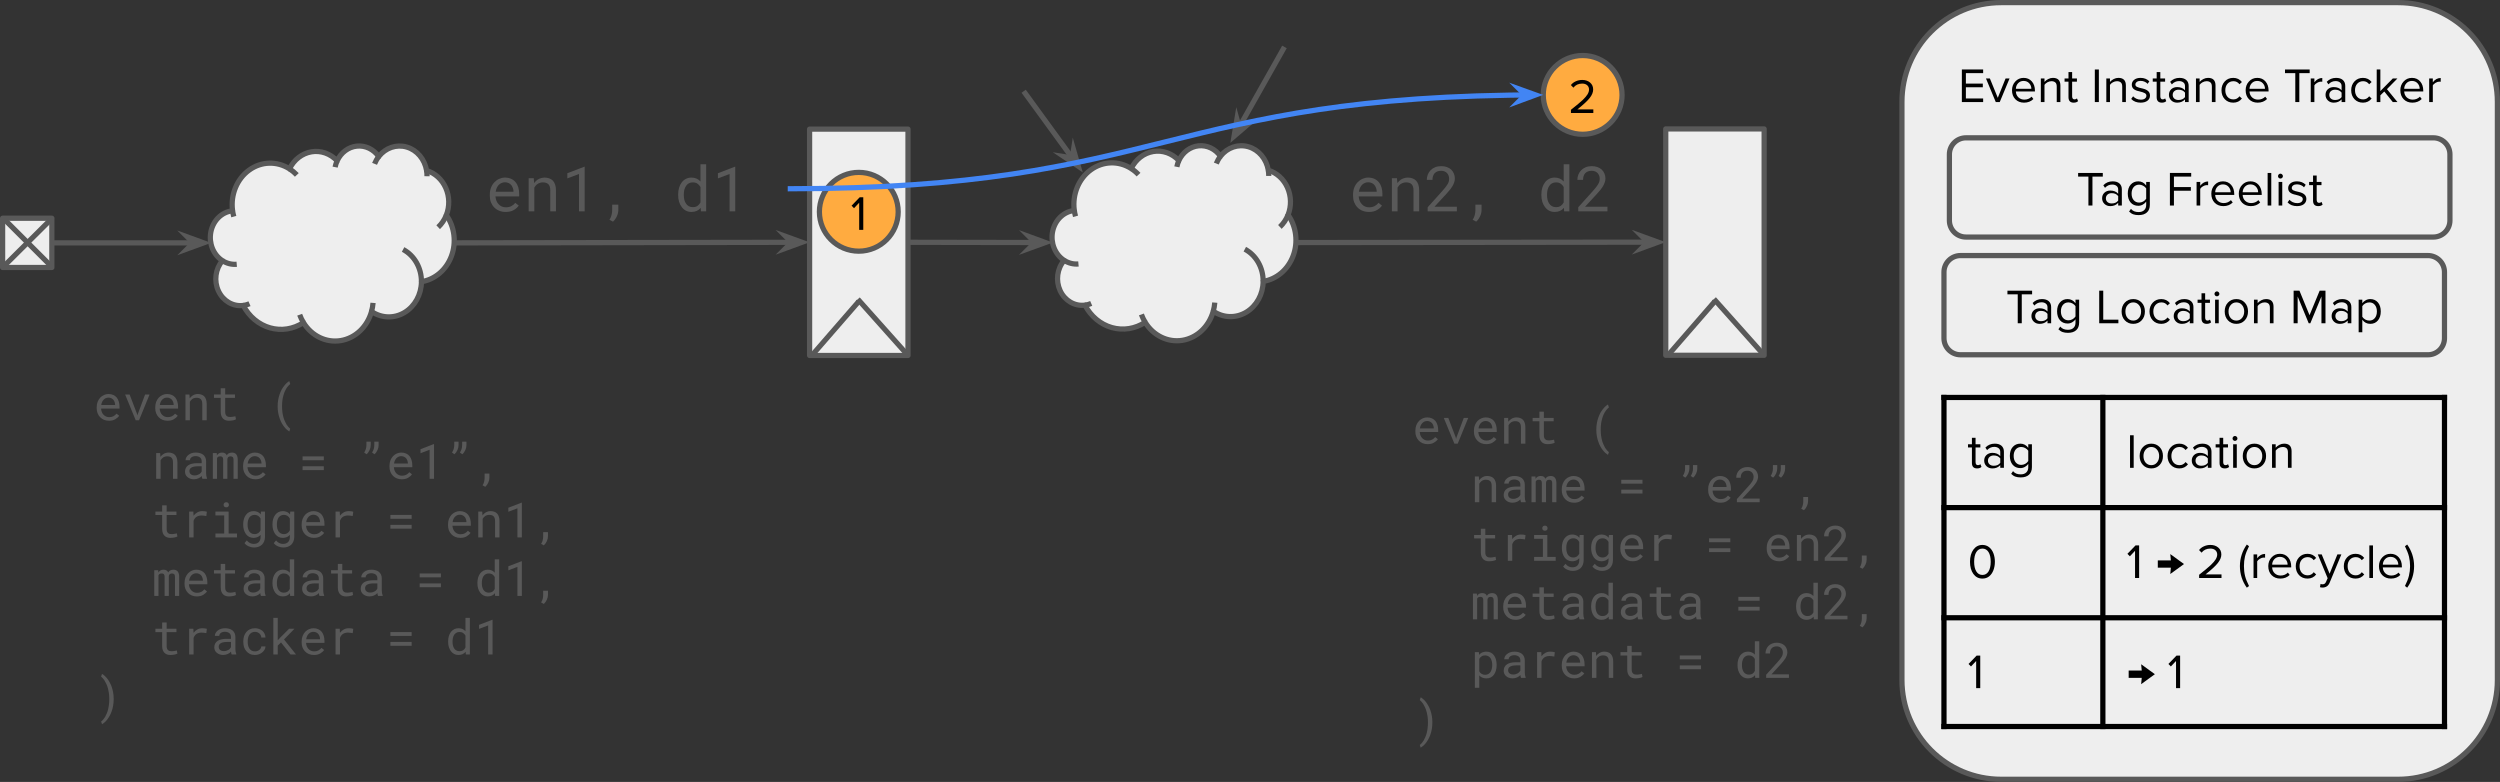<?xml version="1.0" encoding="UTF-8" standalone="no"?>
<svg
   width="717.252pt"
   height="224.328pt"
   viewBox="0 0 717.252 224.328"
   version="1.1"
   id="svg310"
   xmlns:xlink="http://www.w3.org/1999/xlink"
   xmlns="http://www.w3.org/2000/svg"
   xmlns:svg="http://www.w3.org/2000/svg">
  <rect x="0" y="0" width="717.252" height="224.328" fill="#333333" stroke="none"/>
  <defs
     id="defs53">
    <g
       id="g53">
      <g
         id="glyph-0-0">
        <path
           d="M 5.734,0.172 C 6.66,0.172 7.438,-0.008 8.062,-0.375 8.695,-0.75 9.172,-1.176 9.484,-1.656 l -1,-0.781 C 8.191,-2.051 7.816,-1.738 7.359,-1.5 6.91,-1.27 6.395,-1.156 5.812,-1.156 5.375,-1.156 4.973,-1.234 4.609,-1.391 4.242,-1.555 3.938,-1.785 3.688,-2.078 3.438,-2.348 3.238,-2.656 3.094,-3 2.945,-3.352 2.852,-3.766 2.812,-4.234 v -0.062 h 6.797 v -0.719 c 0,-0.664 -0.086,-1.281 -0.25,-1.844 C 9.191,-7.43 8.938,-7.926 8.594,-8.344 8.258,-8.758 7.832,-9.086 7.312,-9.328 6.801,-9.566 6.203,-9.688 5.516,-9.688 c -0.543,0 -1.074,0.117 -1.594,0.344 -0.523,0.219 -0.98,0.539 -1.375,0.953 -0.418,0.418 -0.75,0.934 -1,1.547 C 1.305,-6.238 1.188,-5.555 1.188,-4.797 v 0.375 c 0,0.668 0.109,1.281 0.328,1.844 0.227,0.562 0.539,1.047 0.938,1.453 0.395,0.406 0.875,0.727 1.438,0.953 0.562,0.227 1.176,0.344 1.844,0.344 z M 5.516,-8.344 c 0.414,0 0.773,0.078 1.078,0.234 0.301,0.148 0.551,0.34 0.75,0.578 0.195,0.25 0.352,0.547 0.469,0.891 0.113,0.336 0.172,0.648 0.172,0.938 V -5.625 h -5.125 c 0.07,-0.438 0.188,-0.82 0.344,-1.156 0.164,-0.344 0.363,-0.629 0.594,-0.859 0.238,-0.227 0.504,-0.398 0.797,-0.516 0.289,-0.125 0.598,-0.188 0.922,-0.188 z m 0,0"
           id="path1" />
      </g>
      <g
         id="glyph-0-1">
        <path
           d="m 1.531,0 h 1.625 V -6.828 C 3.27,-7.023 3.398,-7.207 3.547,-7.375 3.691,-7.551 3.852,-7.703 4.031,-7.828 4.25,-7.973 4.488,-8.086 4.75,-8.172 5.008,-8.266 5.285,-8.312 5.578,-8.312 c 0.344,0 0.648,0.043 0.922,0.125 0.27,0.086 0.5,0.219 0.688,0.406 C 7.363,-7.602 7.5,-7.367 7.594,-7.078 7.688,-6.785 7.734,-6.426 7.734,-6 v 6 h 1.625 V -6.031 C 9.359,-6.664 9.281,-7.211 9.125,-7.672 8.969,-8.141 8.75,-8.52 8.469,-8.812 8.176,-9.113 7.828,-9.332 7.422,-9.469 7.016,-9.613 6.562,-9.688 6.062,-9.688 5.695,-9.676 5.348,-9.617 5.016,-9.516 4.68,-9.422 4.375,-9.281 4.094,-9.094 c -0.188,0.125 -0.367,0.273 -0.531,0.438 -0.168,0.168 -0.32,0.352 -0.453,0.547 l -0.125,-1.406 H 1.531 Z m 0,0"
           id="path2" />
      </g>
      <g
         id="glyph-0-2">
        <path
           d="m 6.797,0 v -12.797 h -0.125 l -4.844,1.859 v 1.484 l 3.344,-1.266 V 0 Z m 0,0"
           id="path3" />
      </g>
      <g
         id="glyph-0-3">
        <path
           d="M 5.656,-0.375 V -1.922 H 3.891 v 1.562 c 0,0.5 -0.062,0.977 -0.188,1.438 -0.117,0.469 -0.312,0.91 -0.594,1.328 L 4.125,2.953 C 4.594,2.535 4.961,2.02 5.234,1.406 5.516,0.801 5.656,0.207 5.656,-0.375 Z m 0,0"
           id="path4" />
      </g>
      <g
         id="glyph-0-4" />
      <g
         id="glyph-0-5">
        <path
           d="m 1.219,-4.828 v 0.172 c 0,0.688 0.086,1.328 0.266,1.922 0.188,0.586 0.445,1.09 0.781,1.516 0.32,0.438 0.719,0.781 1.188,1.031 0.469,0.238 0.988,0.359 1.562,0.359 0.582,0 1.094,-0.102 1.531,-0.297 C 6.984,-0.32 7.363,-0.613 7.688,-1 L 7.75,0 h 1.5 V -13.5 H 7.625 v 4.938 C 7.312,-8.926 6.941,-9.203 6.516,-9.391 6.086,-9.586 5.594,-9.688 5.031,-9.688 c -0.586,0 -1.109,0.121 -1.578,0.359 -0.469,0.242 -0.867,0.574 -1.188,1 -0.336,0.43 -0.594,0.945 -0.781,1.547 C 1.305,-6.188 1.219,-5.535 1.219,-4.828 Z m 1.625,0.172 v -0.172 c 0,-0.469 0.047,-0.91 0.141,-1.328 C 3.086,-6.57 3.25,-6.941 3.469,-7.266 3.664,-7.586 3.926,-7.844 4.25,-8.031 4.582,-8.219 4.977,-8.312 5.438,-8.312 c 0.531,0 0.973,0.125 1.328,0.375 0.352,0.25 0.641,0.57 0.859,0.953 V -2.562 c -0.219,0.418 -0.508,0.75 -0.859,1 -0.355,0.242 -0.805,0.359 -1.344,0.359 -0.461,0 -0.852,-0.094 -1.172,-0.281 -0.324,-0.188 -0.586,-0.438 -0.781,-0.75 C 3.25,-2.547 3.086,-2.91 2.984,-3.328 2.891,-3.742 2.844,-4.188 2.844,-4.656 Z m 0,0"
           id="path5" />
      </g>
      <g
         id="glyph-0-6">
        <path
           d="M 9.375,0 V -1.328 H 2.953 l 3.438,-3.719 C 6.711,-5.398 7.02,-5.754 7.312,-6.109 7.602,-6.461 7.859,-6.82 8.078,-7.188 8.297,-7.551 8.469,-7.914 8.594,-8.281 c 0.133,-0.375 0.203,-0.754 0.203,-1.141 0,-0.508 -0.094,-0.977 -0.281,-1.406 -0.18,-0.438 -0.434,-0.816 -0.766,-1.141 -0.336,-0.312 -0.746,-0.555 -1.234,-0.734 -0.48,-0.176 -1.023,-0.266 -1.625,-0.266 -0.656,0 -1.242,0.105 -1.75,0.312 -0.512,0.211 -0.945,0.496 -1.297,0.859 -0.355,0.355 -0.625,0.773 -0.812,1.25 C 0.844,-10.066 0.75,-9.562 0.75,-9.031 h 1.625 c 0,-0.395 0.051,-0.754 0.156,-1.078 C 2.633,-10.43 2.789,-10.707 3,-10.938 c 0.207,-0.219 0.469,-0.391 0.781,-0.516 0.312,-0.125 0.68,-0.188 1.109,-0.188 0.352,0 0.672,0.062 0.953,0.188 0.281,0.117 0.52,0.277 0.719,0.484 0.188,0.211 0.332,0.453 0.438,0.734 0.102,0.273 0.156,0.562 0.156,0.875 0,0.262 -0.031,0.516 -0.094,0.766 C 7,-8.352 6.891,-8.098 6.734,-7.828 6.578,-7.555 6.375,-7.258 6.125,-6.938 5.875,-6.613 5.562,-6.242 5.188,-5.828 L 1,-1.172 V 0 Z m 0,0"
           id="path6" />
      </g>
      <g
         id="glyph-1-0">
        <path
           d="m 4.453,0.141 c 0.719,0 1.32,-0.145 1.812,-0.438 0.488,-0.289 0.859,-0.625 1.109,-1 L 6.609,-1.891 C 6.367,-1.586 6.07,-1.344 5.719,-1.156 5.375,-0.977 4.977,-0.891 4.531,-0.891 c -0.344,0 -0.656,-0.062 -0.938,-0.188 C 3.312,-1.211 3.066,-1.391 2.859,-1.609 2.672,-1.816 2.52,-2.055 2.406,-2.328 2.289,-2.609 2.219,-2.926 2.188,-3.281 v -0.062 h 5.281 v -0.562 c 0,-0.508 -0.07,-0.984 -0.203,-1.422 C 7.141,-5.773 6.945,-6.164 6.688,-6.5 6.426,-6.82 6.094,-7.07 5.688,-7.25 5.289,-7.438 4.828,-7.531 4.297,-7.531 c -0.43,0 -0.844,0.09 -1.25,0.266 -0.398,0.168 -0.758,0.414 -1.078,0.734 -0.312,0.336 -0.57,0.734 -0.766,1.203 -0.188,0.469 -0.281,1.008 -0.281,1.609 v 0.281 c 0,0.512 0.082,0.984 0.25,1.422 0.176,0.438 0.422,0.82 0.734,1.141 0.312,0.324 0.68,0.574 1.109,0.75 0.438,0.176 0.914,0.266 1.438,0.266 z M 4.297,-6.5 c 0.32,0 0.598,0.062 0.828,0.188 0.238,0.117 0.438,0.266 0.594,0.453 0.156,0.199 0.273,0.43 0.359,0.688 0.082,0.262 0.125,0.508 0.125,0.734 v 0.062 h -3.969 c 0.039,-0.344 0.125,-0.645 0.25,-0.906 0.133,-0.258 0.289,-0.484 0.469,-0.672 0.188,-0.176 0.391,-0.312 0.609,-0.406 C 3.789,-6.453 4.035,-6.5 4.297,-6.5 Z m 0,0"
           id="path7" />
      </g>
      <g
         id="glyph-1-1">
        <path
           d="M 3.719,0 H 4.672 L 7.688,-7.391 H 6.406 L 4.328,-1.812 4.203,-1.359 4.094,-1.812 1.969,-7.391 H 0.672 Z m 0,0"
           id="path8" />
      </g>
      <g
         id="glyph-1-2">
        <path
           d="M 1.188,0 H 2.453 V -5.312 C 2.535,-5.469 2.633,-5.609 2.75,-5.734 2.875,-5.867 3.004,-5.988 3.141,-6.094 3.305,-6.207 3.488,-6.297 3.688,-6.359 c 0.207,-0.062 0.426,-0.094 0.656,-0.094 0.27,0 0.504,0.031 0.703,0.094 0.207,0.062 0.383,0.164 0.531,0.297 0.145,0.148 0.254,0.336 0.328,0.562 0.07,0.23 0.109,0.508 0.109,0.828 V 0 H 7.281 v -4.703 c 0,-0.488 -0.062,-0.91 -0.188,-1.266 -0.117,-0.363 -0.289,-0.66 -0.516,-0.891 -0.219,-0.227 -0.492,-0.395 -0.812,-0.5 -0.312,-0.113 -0.664,-0.172 -1.047,-0.172 -0.293,0 -0.57,0.043 -0.828,0.125 -0.25,0.086 -0.484,0.199 -0.703,0.344 -0.148,0.094 -0.289,0.211 -0.422,0.344 -0.125,0.125 -0.246,0.266 -0.359,0.422 L 2.328,-7.391 H 1.188 Z m 0,0"
           id="path9" />
      </g>
      <g
         id="glyph-1-3">
        <path
           d="M 4.188,-9.188 H 2.906 v 1.797 h -1.938 v 0.969 h 1.938 v 4.016 c 0,0.461 0.062,0.852 0.188,1.172 0.125,0.324 0.289,0.586 0.5,0.781 C 3.801,-0.242 4.047,-0.094 4.328,0 4.617,0.094 4.926,0.141 5.25,0.141 c 0.195,0 0.395,-0.012 0.594,-0.031 C 6.039,0.086 6.227,0.062 6.406,0.031 6.582,0 6.742,-0.039 6.891,-0.094 7.047,-0.145 7.176,-0.203 7.281,-0.266 L 7.109,-1.156 c -0.086,0.023 -0.188,0.047 -0.312,0.078 -0.117,0.023 -0.242,0.043 -0.375,0.062 -0.148,0.023 -0.293,0.043 -0.438,0.062 C 5.836,-0.941 5.695,-0.938 5.562,-0.938 5.375,-0.938 5.195,-0.957 5.031,-1 4.863,-1.051 4.719,-1.133 4.594,-1.25 4.469,-1.352 4.367,-1.5 4.297,-1.688 4.223,-1.875 4.188,-2.113 4.188,-2.406 V -6.422 H 7 v -0.969 H 4.188 Z m 0,0"
           id="path10" />
      </g>
      <g
         id="glyph-1-4" />
      <g
         id="glyph-1-5">
        <path
           d="m 2.438,-4.047 v 0.078 c 0,0.648 0.051,1.262 0.156,1.844 0.102,0.574 0.242,1.102 0.422,1.578 0.164,0.5 0.359,0.945 0.578,1.344 C 3.82,1.203 4.062,1.562 4.312,1.875 c 0.25,0.32 0.5,0.594 0.75,0.812 0.25,0.219 0.488,0.395 0.719,0.531 L 6.047,2.438 C 5.859,2.289 5.672,2.109 5.484,1.891 5.305,1.68 5.129,1.441 4.953,1.172 4.785,0.879 4.625,0.551 4.469,0.188 4.312,-0.164 4.176,-0.555 4.062,-0.984 c -0.117,-0.414 -0.203,-0.875 -0.266,-1.375 -0.062,-0.5 -0.094,-1.031 -0.094,-1.594 v -0.094 c 0,-0.594 0.031,-1.145 0.094,-1.656 C 3.867,-6.223 3.969,-6.695 4.094,-7.125 4.219,-7.602 4.375,-8.039 4.562,-8.438 4.758,-8.832 4.961,-9.18 5.172,-9.484 5.316,-9.672 5.461,-9.844 5.609,-10 c 0.145,-0.156 0.289,-0.285 0.438,-0.391 l -0.266,-0.844 c -0.23,0.125 -0.469,0.305 -0.719,0.531 -0.25,0.219 -0.496,0.484 -0.734,0.797 C 4.066,-9.582 3.82,-9.219 3.594,-8.812 3.375,-8.406 3.18,-7.961 3.016,-7.484 2.836,-6.984 2.695,-6.445 2.594,-5.875 2.488,-5.301 2.438,-4.691 2.438,-4.047 Z m 0,0"
           id="path11" />
      </g>
      <g
         id="glyph-1-6">
        <path
           d="M 6.047,0 H 7.375 v -0.109 c -0.086,-0.207 -0.152,-0.445 -0.203,-0.719 -0.043,-0.281 -0.062,-0.539 -0.062,-0.781 v -3.438 c 0,-0.414 -0.078,-0.781 -0.234,-1.094 C 6.727,-6.453 6.523,-6.711 6.266,-6.922 6.004,-7.117 5.691,-7.27 5.328,-7.375 4.973,-7.477 4.582,-7.531 4.156,-7.531 c -0.461,0 -0.871,0.062 -1.234,0.188 -0.355,0.125 -0.656,0.293 -0.906,0.5 -0.262,0.211 -0.461,0.445 -0.594,0.703 C 1.285,-5.879 1.219,-5.613 1.219,-5.344 h 1.266 c 0,-0.156 0.035,-0.305 0.109,-0.453 0.082,-0.145 0.191,-0.27 0.328,-0.375 0.133,-0.102 0.301,-0.188 0.5,-0.25 0.195,-0.062 0.422,-0.094 0.672,-0.094 0.27,0 0.508,0.039 0.719,0.109 0.219,0.062 0.406,0.156 0.562,0.281 0.145,0.125 0.258,0.277 0.344,0.453 0.082,0.18 0.125,0.383 0.125,0.609 v 0.578 h -1.375 c -0.523,0 -0.992,0.055 -1.406,0.156 -0.418,0.094 -0.773,0.242 -1.062,0.438 -0.305,0.211 -0.539,0.469 -0.703,0.781 -0.156,0.305 -0.234,0.656 -0.234,1.062 0,0.305 0.055,0.59 0.172,0.859 0.125,0.273 0.301,0.5 0.531,0.688 0.219,0.199 0.484,0.355 0.797,0.469 0.32,0.113 0.676,0.172 1.062,0.172 0.25,0 0.477,-0.027 0.688,-0.078 0.219,-0.055 0.422,-0.117 0.609,-0.203 0.188,-0.094 0.359,-0.191 0.516,-0.297 0.156,-0.113 0.297,-0.238 0.422,-0.375 0.02,0.156 0.039,0.309 0.062,0.453 C 5.953,-0.211 5.992,-0.094 6.047,0 Z M 3.812,-0.969 C 3.57,-0.969 3.359,-1 3.172,-1.062 2.984,-1.125 2.828,-1.211 2.703,-1.328 2.578,-1.43 2.484,-1.562 2.422,-1.719 2.359,-1.875 2.328,-2.047 2.328,-2.234 c 0,-0.188 0.035,-0.352 0.109,-0.5 0.07,-0.156 0.176,-0.285 0.312,-0.391 0.188,-0.156 0.441,-0.27 0.766,-0.344 0.332,-0.082 0.719,-0.125 1.156,-0.125 H 5.844 v 1.5 C 5.77,-1.945 5.672,-1.805 5.547,-1.672 5.422,-1.535 5.27,-1.414 5.094,-1.312 4.914,-1.207 4.719,-1.125 4.5,-1.062 4.289,-1 4.062,-0.969 3.812,-0.969 Z m 0,0"
           id="path12" />
      </g>
      <g
         id="glyph-1-7">
        <path
           d="m 1.766,-7.391 h -1.125 V 0 H 1.844 V -5.891 C 1.863,-5.961 1.895,-6.031 1.938,-6.094 1.988,-6.156 2.039,-6.211 2.094,-6.266 2.176,-6.328 2.27,-6.375 2.375,-6.406 c 0.113,-0.031 0.25,-0.047 0.406,-0.047 0.133,0 0.25,0.016 0.344,0.047 0.102,0.031 0.191,0.086 0.266,0.156 0.07,0.086 0.125,0.184 0.156,0.297 0.039,0.117 0.062,0.25 0.062,0.406 V 0 H 4.812 v -5.531 c 0,-0.031 0,-0.055 0,-0.078 0,-0.02 0,-0.039 0,-0.062 0.008,-0.113 0.035,-0.219 0.078,-0.312 0.039,-0.094 0.098,-0.176 0.172,-0.25 0.07,-0.07 0.16,-0.125 0.266,-0.156 0.113,-0.039 0.242,-0.062 0.391,-0.062 0.145,0 0.27,0.023 0.375,0.062 0.102,0.031 0.191,0.086 0.266,0.156 0.07,0.074 0.125,0.172 0.156,0.297 0.039,0.117 0.062,0.25 0.062,0.406 V 0 H 7.781 v -5.531 c 0,-0.352 -0.043,-0.66 -0.125,-0.922 C 7.57,-6.711 7.453,-6.926 7.297,-7.094 7.16,-7.238 6.988,-7.348 6.781,-7.422 6.57,-7.492 6.344,-7.531 6.094,-7.531 c -0.188,0 -0.359,0.027 -0.516,0.078 -0.156,0.043 -0.305,0.102 -0.438,0.172 -0.094,0.074 -0.188,0.156 -0.281,0.25 -0.086,0.094 -0.156,0.195 -0.219,0.297 -0.055,-0.113 -0.117,-0.219 -0.188,-0.312 C 4.391,-7.141 4.312,-7.219 4.219,-7.281 4.102,-7.363 3.969,-7.426 3.812,-7.469 3.656,-7.508 3.477,-7.531 3.281,-7.531 c -0.344,0 -0.641,0.074 -0.891,0.219 -0.242,0.148 -0.434,0.352 -0.578,0.609 z m 0,0"
           id="path13" />
      </g>
      <g
         id="glyph-1-8">
        <path
           d="M 7.281,-5.328 V -6.438 H 1.188 v 1.109 z m 0,2.828 V -3.594 H 1.188 V -2.5 Z m 0,0"
           id="path14" />
      </g>
      <g
         id="glyph-1-9">
        <path
           d="M 3.938,-9.641 V -10.656 H 2.703 V -9.625 c 0,0.398 -0.059,0.762 -0.172,1.094 -0.105,0.336 -0.262,0.664 -0.469,0.984 l 0.688,0.5 c 0.188,-0.164 0.352,-0.352 0.5,-0.562 0.145,-0.207 0.27,-0.426 0.375,-0.656 C 3.727,-8.492 3.805,-8.727 3.859,-8.969 3.91,-9.207 3.938,-9.43 3.938,-9.641 Z m 2.266,0 V -10.656 H 4.969 V -9.625 c 0,0.398 -0.059,0.762 -0.172,1.094 -0.105,0.336 -0.262,0.664 -0.469,0.984 l 0.688,0.5 c 0.188,-0.164 0.352,-0.352 0.5,-0.562 0.145,-0.207 0.27,-0.426 0.375,-0.656 C 5.992,-8.492 6.07,-8.727 6.125,-8.969 6.176,-9.207 6.203,-9.43 6.203,-9.641 Z m 0,0"
           id="path15" />
      </g>
      <g
         id="glyph-1-10">
        <path
           d="M 5.297,0 V -9.953 H 5.188 L 1.422,-8.5 v 1.156 l 2.609,-1 V 0 Z m 0,0"
           id="path16" />
      </g>
      <g
         id="glyph-1-11">
        <path
           d="M 4.391,-0.297 V -1.5 h -1.375 v 1.219 c 0,0.395 -0.047,0.77 -0.141,1.125 C 2.789,1.207 2.641,1.547 2.422,1.859 l 0.781,0.438 C 3.566,1.973 3.852,1.57 4.062,1.094 4.281,0.625 4.391,0.16 4.391,-0.297 Z m 0,0"
           id="path17" />
      </g>
      <g
         id="glyph-1-12">
        <path
           d="m 6.031,-7.531 c -0.531,0 -1.012,0.121 -1.438,0.359 C 4.176,-6.941 3.816,-6.625 3.516,-6.219 L 3.5,-6.406 3.453,-7.391 H 2.25 V 0 h 1.266 v -4.75 c 0.082,-0.227 0.188,-0.43 0.312,-0.609 0.125,-0.188 0.27,-0.344 0.438,-0.469 0.188,-0.145 0.406,-0.254 0.656,-0.328 0.258,-0.082 0.539,-0.125 0.844,-0.125 0.238,0 0.469,0.016 0.688,0.047 0.227,0.023 0.469,0.059 0.719,0.109 l 0.156,-1.234 c -0.125,-0.051 -0.312,-0.094 -0.562,-0.125 -0.25,-0.031 -0.496,-0.047 -0.734,-0.047 z m 0,0"
           id="path18" />
      </g>
      <g
         id="glyph-1-13">
        <path
           d="m 1.391,-7.391 v 1.094 H 3.906 V -1.094 H 1.391 V 0 h 6.188 v -1.094 h -2.406 v -6.297 z m 2.344,-1.953 c 0,0.211 0.062,0.383 0.188,0.516 C 4.047,-8.691 4.238,-8.625 4.5,-8.625 c 0.25,0 0.438,-0.066 0.562,-0.203 C 5.188,-8.961 5.25,-9.133 5.25,-9.344 5.25,-9.457 5.227,-9.562 5.188,-9.656 5.156,-9.75 5.102,-9.828 5.031,-9.891 4.977,-9.953 4.906,-10 4.812,-10.031 4.719,-10.062 4.613,-10.078 4.5,-10.078 c -0.117,0 -0.219,0.016 -0.312,0.047 C 4.094,-10 4.016,-9.953 3.953,-9.891 c -0.074,0.062 -0.133,0.148 -0.172,0.25 C 3.75,-9.547 3.734,-9.445 3.734,-9.344 Z m 0,0"
           id="path19" />
      </g>
      <g
         id="glyph-1-14">
        <path
           d="m 0.953,-3.766 v 0.156 c 0,0.523 0.066,1.012 0.203,1.469 C 1.301,-1.68 1.5,-1.281 1.75,-0.938 c 0.25,0.336 0.555,0.602 0.922,0.797 0.363,0.188 0.77,0.281 1.219,0.281 0.27,0 0.52,-0.031 0.75,-0.094 0.238,-0.051 0.453,-0.129 0.641,-0.234 0.125,-0.07 0.238,-0.148 0.344,-0.234 0.113,-0.094 0.219,-0.195 0.312,-0.312 V -0.094 C 5.938,0.227 5.891,0.508 5.797,0.75 5.703,1 5.57,1.207 5.406,1.375 5.227,1.539 5.02,1.664 4.781,1.75 4.539,1.832 4.27,1.875 3.969,1.875 3.801,1.875 3.633,1.859 3.469,1.828 3.301,1.797 3.129,1.738 2.953,1.656 2.785,1.582 2.617,1.477 2.453,1.344 2.297,1.219 2.141,1.062 1.984,0.875 l -0.656,0.766 c 0.164,0.238 0.363,0.438 0.594,0.594 0.238,0.164 0.488,0.297 0.75,0.391 0.25,0.102 0.492,0.176 0.734,0.219 0.25,0.039 0.469,0.062 0.656,0.062 0.469,0 0.891,-0.07 1.266,-0.203 0.383,-0.137 0.719,-0.336 1,-0.594 C 6.598,1.836 6.812,1.516 6.969,1.141 7.125,0.766 7.203,0.332 7.203,-0.156 v -7.234 h -1.156 l -0.062,0.797 C 5.898,-6.695 5.805,-6.797 5.703,-6.891 5.609,-6.984 5.508,-7.062 5.406,-7.125 5.195,-7.258 4.969,-7.359 4.719,-7.422 4.477,-7.492 4.207,-7.531 3.906,-7.531 3.445,-7.531 3.035,-7.438 2.672,-7.25 2.305,-7.062 2,-6.801 1.75,-6.469 1.488,-6.133 1.289,-5.738 1.156,-5.281 1.02,-4.82 0.953,-4.316 0.953,-3.766 Z m 1.266,0.156 v -0.156 c 0,-0.352 0.035,-0.691 0.109,-1.016 0.082,-0.332 0.203,-0.625 0.359,-0.875 0.164,-0.238 0.375,-0.43 0.625,-0.578 0.25,-0.145 0.551,-0.219 0.906,-0.219 0.219,0 0.41,0.027 0.578,0.078 0.176,0.055 0.332,0.121 0.469,0.203 0.145,0.105 0.27,0.219 0.375,0.344 0.113,0.125 0.211,0.266 0.297,0.422 v 3.391 c -0.086,0.156 -0.184,0.305 -0.297,0.438 -0.105,0.137 -0.227,0.25 -0.359,0.344 -0.148,0.094 -0.309,0.168 -0.484,0.219 C 4.629,-0.961 4.438,-0.938 4.219,-0.938 3.863,-0.938 3.562,-1.008 3.312,-1.156 3.062,-1.301 2.852,-1.492 2.688,-1.734 2.531,-1.984 2.41,-2.27 2.328,-2.594 2.254,-2.914 2.219,-3.254 2.219,-3.609 Z m 0,0"
           id="path20" />
      </g>
      <g
         id="glyph-1-15">
        <path
           d="m 0.953,-3.766 v 0.156 c 0,0.523 0.066,1.012 0.203,1.469 C 1.301,-1.68 1.5,-1.281 1.75,-0.938 c 0.258,0.336 0.57,0.602 0.938,0.797 0.363,0.188 0.766,0.281 1.203,0.281 C 4.348,0.141 4.75,0.062 5.094,-0.094 5.438,-0.25 5.727,-0.477 5.969,-0.781 L 6.031,0 H 7.188 V -10.5 H 5.922 v 3.828 C 5.68,-6.953 5.395,-7.164 5.062,-7.312 4.738,-7.457 4.352,-7.531 3.906,-7.531 3.457,-7.531 3.051,-7.438 2.688,-7.25 2.32,-7.062 2.008,-6.801 1.75,-6.469 1.5,-6.133 1.301,-5.738 1.156,-5.281 1.02,-4.82 0.953,-4.316 0.953,-3.766 Z m 1.266,0.156 v -0.156 c 0,-0.352 0.035,-0.691 0.109,-1.016 0.082,-0.332 0.203,-0.625 0.359,-0.875 0.164,-0.238 0.375,-0.43 0.625,-0.578 0.25,-0.145 0.551,-0.219 0.906,-0.219 0.414,0 0.766,0.102 1.047,0.297 0.281,0.188 0.5,0.434 0.656,0.734 V -2 c -0.156,0.324 -0.375,0.586 -0.656,0.781 C 4.984,-1.031 4.633,-0.938 4.219,-0.938 3.863,-0.938 3.562,-1.008 3.312,-1.156 3.062,-1.301 2.852,-1.492 2.688,-1.734 2.531,-1.984 2.41,-2.27 2.328,-2.594 2.254,-2.914 2.219,-3.254 2.219,-3.609 Z m 0,0"
           id="path21" />
      </g>
      <g
         id="glyph-1-16">
        <path
           d="m 4.344,-0.891 c -0.398,0 -0.73,-0.078 -1,-0.234 C 3.082,-1.281 2.867,-1.488 2.703,-1.75 2.547,-2 2.43,-2.281 2.359,-2.594 2.285,-2.906 2.25,-3.227 2.25,-3.562 v -0.281 c 0,-0.32 0.035,-0.641 0.109,-0.953 0.07,-0.312 0.188,-0.594 0.344,-0.844 0.164,-0.25 0.379,-0.453 0.641,-0.609 0.27,-0.164 0.602,-0.25 1,-0.25 0.25,0 0.484,0.047 0.703,0.141 0.227,0.086 0.422,0.199 0.578,0.344 0.156,0.156 0.281,0.336 0.375,0.531 0.094,0.199 0.145,0.406 0.156,0.625 h 1.188 c 0,-0.375 -0.078,-0.723 -0.234,-1.047 C 6.961,-6.238 6.758,-6.523 6.5,-6.766 6.227,-6.992 5.91,-7.176 5.547,-7.312 5.18,-7.457 4.781,-7.531 4.344,-7.531 c -0.562,0 -1.055,0.102 -1.469,0.297 -0.418,0.199 -0.766,0.469 -1.047,0.812 -0.281,0.344 -0.496,0.742 -0.641,1.188 -0.137,0.438 -0.203,0.902 -0.203,1.391 v 0.281 c 0,0.5 0.066,0.977 0.203,1.422 0.145,0.438 0.359,0.824 0.641,1.156 0.281,0.344 0.629,0.621 1.047,0.828 0.414,0.195 0.906,0.297 1.469,0.297 0.383,0 0.758,-0.07 1.125,-0.203 0.363,-0.133 0.68,-0.316 0.953,-0.547 0.281,-0.219 0.504,-0.477 0.672,-0.781 0.164,-0.301 0.25,-0.613 0.25,-0.938 H 6.156 C 6.145,-2.129 6.086,-1.941 5.984,-1.766 5.891,-1.586 5.754,-1.438 5.578,-1.312 5.41,-1.176 5.219,-1.07 5,-1 4.789,-0.926 4.57,-0.891 4.344,-0.891 Z m 0,0"
           id="path22" />
      </g>
      <g
         id="glyph-1-17">
        <path
           d="M 3.406,-3.453 6.125,0 h 1.594 l -3.453,-4.312 3,-3.078 H 5.734 L 3.297,-4.969 2.469,-4.078 V -10.5 H 1.203 V 0 H 2.469 v -2.562 z m 0,0"
           id="path23" />
      </g>
      <g
         id="glyph-1-18">
        <path
           d="m 5.797,-3.969 v -0.078 c 0,-0.695 -0.055,-1.32 -0.156,-1.875 -0.105,-0.562 -0.242,-1.082 -0.406,-1.562 C 5.066,-7.973 4.867,-8.414 4.641,-8.812 4.422,-9.207 4.188,-9.57 3.938,-9.906 c -0.25,-0.312 -0.508,-0.578 -0.766,-0.797 -0.25,-0.227 -0.492,-0.406 -0.719,-0.531 l -0.266,0.781 c 0.145,0.117 0.297,0.262 0.453,0.438 C 2.805,-9.836 2.969,-9.633 3.125,-9.406 3.312,-9.102 3.5,-8.754 3.688,-8.359 3.875,-7.961 4.035,-7.508 4.172,-7 c 0.094,0.344 0.176,0.766 0.25,1.266 0.07,0.5 0.109,1.062 0.109,1.688 v 0.094 c 0,0.543 -0.031,1.055 -0.094,1.531 C 4.383,-1.953 4.305,-1.508 4.203,-1.094 4.098,-0.656 3.969,-0.254 3.812,0.109 3.656,0.484 3.492,0.82 3.328,1.125 3.148,1.414 2.961,1.672 2.766,1.891 2.566,2.117 2.375,2.301 2.188,2.438 L 2.453,3.219 C 2.68,3.082 2.922,2.906 3.172,2.688 3.43,2.469 3.688,2.195 3.938,1.875 4.176,1.562 4.41,1.203 4.641,0.797 c 0.227,-0.398 0.426,-0.844 0.594,-1.344 0.176,-0.477 0.312,-1.004 0.406,-1.578 0.102,-0.582 0.156,-1.195 0.156,-1.844 z m 0,0"
           id="path24" />
      </g>
      <g
         id="glyph-1-19">
        <path
           d="m 7.297,0 v -1.031 h -5 L 4.969,-3.938 C 5.219,-4.207 5.453,-4.477 5.672,-4.75 5.898,-5.031 6.102,-5.312 6.281,-5.594 6.445,-5.875 6.582,-6.16 6.688,-6.453 c 0.102,-0.289 0.156,-0.582 0.156,-0.875 0,-0.395 -0.074,-0.758 -0.219,-1.094 -0.137,-0.344 -0.336,-0.633 -0.594,-0.875 -0.262,-0.25 -0.578,-0.441 -0.953,-0.578 -0.375,-0.145 -0.797,-0.219 -1.266,-0.219 -0.512,0 -0.969,0.086 -1.375,0.25 -0.398,0.168 -0.73,0.387 -1,0.656 -0.281,0.281 -0.496,0.609 -0.641,0.984 -0.148,0.367 -0.219,0.762 -0.219,1.188 h 1.281 c 0,-0.312 0.035,-0.594 0.109,-0.844 0.082,-0.25 0.207,-0.461 0.375,-0.641 C 2.5,-8.676 2.695,-8.812 2.938,-8.906 3.188,-9 3.477,-9.047 3.812,-9.047 c 0.27,0 0.516,0.047 0.734,0.141 0.219,0.094 0.398,0.219 0.547,0.375 0.156,0.156 0.27,0.344 0.344,0.562 0.082,0.219 0.125,0.449 0.125,0.688 0,0.211 -0.027,0.406 -0.078,0.594 -0.043,0.188 -0.125,0.387 -0.25,0.594 -0.117,0.219 -0.273,0.453 -0.469,0.703 -0.199,0.25 -0.445,0.539 -0.734,0.859 l -3.266,3.625 V 0 Z m 0,0"
           id="path25" />
      </g>
      <g
         id="glyph-1-20">
        <path
           d="m 1.188,2.844 h 1.266 v -3.562 c 0.082,0.105 0.176,0.199 0.281,0.281 0.113,0.086 0.227,0.164 0.344,0.234 0.195,0.105 0.414,0.188 0.656,0.25 0.25,0.062 0.516,0.094 0.797,0.094 0.457,0 0.867,-0.094 1.234,-0.281 0.363,-0.195 0.664,-0.461 0.906,-0.797 0.25,-0.344 0.438,-0.742 0.562,-1.203 C 7.367,-2.598 7.438,-3.086 7.438,-3.609 v -0.156 c 0,-0.551 -0.07,-1.055 -0.203,-1.516 -0.125,-0.457 -0.312,-0.852 -0.562,-1.188 C 6.43,-6.801 6.129,-7.062 5.766,-7.25 5.398,-7.438 4.977,-7.531 4.5,-7.531 4.238,-7.531 3.988,-7.5 3.75,-7.438 3.508,-7.383 3.297,-7.305 3.109,-7.203 2.973,-7.129 2.844,-7.039 2.719,-6.938 2.602,-6.832 2.5,-6.719 2.406,-6.594 L 2.344,-7.391 H 1.188 Z m 4.984,-6.609 v 0.156 c 0,0.355 -0.043,0.699 -0.125,1.031 C 5.961,-2.254 5.844,-1.969 5.688,-1.719 c -0.168,0.25 -0.383,0.453 -0.641,0.609 -0.25,0.148 -0.555,0.219 -0.906,0.219 -0.219,0 -0.418,-0.023 -0.594,-0.078 C 3.367,-1.031 3.207,-1.109 3.062,-1.203 2.926,-1.285 2.805,-1.383 2.703,-1.5 c -0.094,-0.125 -0.18,-0.254 -0.25,-0.391 v -3.562 C 2.535,-5.609 2.633,-5.75 2.75,-5.875 2.863,-6 2.992,-6.102 3.141,-6.188 c 0.133,-0.094 0.281,-0.16 0.438,-0.203 0.164,-0.039 0.348,-0.062 0.547,-0.062 0.352,0 0.656,0.074 0.906,0.219 0.258,0.148 0.477,0.34 0.656,0.578 0.156,0.25 0.273,0.543 0.359,0.875 0.082,0.324 0.125,0.664 0.125,1.016 z m 0,0"
           id="path26" />
      </g>
      <g
         id="glyph-2-0">
        <path
           d="m 1.094,0 v -9.344 h 6.109 v 1.047 H 2.25 v 3 H 7.109 V -4.25 H 2.25 v 3.219 H 7.203 V 0 Z m 0,0"
           id="path27" />
      </g>
      <g
         id="glyph-2-1">
        <path
           d="m 2.859,0 -2.812,-6.766 h 1.125 L 3.438,-1.219 5.672,-6.766 H 6.812 L 4,0 Z m 0,0"
           id="path28" />
      </g>
      <g
         id="glyph-2-2">
        <path
           d="m 4.109,0.172 c -1.023,0 -1.855,-0.328 -2.5,-0.984 C 0.973,-1.477 0.656,-2.336 0.656,-3.391 c 0,-1 0.316,-1.836 0.953,-2.516 0.633,-0.688 1.426,-1.031 2.375,-1.031 0.977,0 1.766,0.34 2.359,1.016 0.594,0.68 0.891,1.555 0.891,2.625 v 0.266 h -5.469 c 0.031,0.688 0.273,1.25 0.734,1.688 0.469,0.43 1.035,0.641 1.703,0.641 0.82,0 1.516,-0.281 2.078,-0.844 L 6.797,-0.875 c -0.699,0.699 -1.594,1.047 -2.688,1.047 z M 6.203,-3.812 c 0,-0.625 -0.211,-1.156 -0.625,-1.594 -0.406,-0.438 -0.945,-0.656 -1.609,-0.656 -0.625,0 -1.148,0.219 -1.562,0.656 C 2,-4.969 1.785,-4.438 1.766,-3.812 Z m 0,0"
           id="path29" />
      </g>
      <g
         id="glyph-2-3">
        <path
           d="m 5.609,0 v -4.422 c 0,-0.594 -0.141,-1 -0.422,-1.219 -0.273,-0.227 -0.633,-0.344 -1.078,-0.344 -0.398,0 -0.789,0.105 -1.172,0.312 C 2.562,-5.461 2.281,-5.219 2.094,-4.938 V 0 H 1.047 V -6.766 H 2.094 v 0.984 c 0.289,-0.332 0.648,-0.609 1.078,-0.828 0.426,-0.219 0.875,-0.328 1.344,-0.328 1.426,0 2.141,0.73 2.141,2.188 V 0 Z m 0,0"
           id="path30" />
      </g>
      <g
         id="glyph-2-4">
        <path
           d="m 2.766,0.172 c -1,0 -1.5,-0.523 -1.5,-1.578 v -4.438 h -1.125 v -0.922 h 1.125 v -1.844 H 2.312 v 1.844 h 1.375 v 0.922 h -1.375 v 4.203 c 0,0.25 0.051,0.461 0.156,0.625 0.113,0.168 0.289,0.25 0.531,0.25 0.289,0 0.523,-0.094 0.703,-0.281 l 0.312,0.781 c -0.293,0.289 -0.711,0.438 -1.25,0.438 z m 0,0"
           id="path31" />
      </g>
      <g
         id="glyph-2-5" />
      <g
         id="glyph-2-6">
        <path
           d="M 1.094,0 V -9.344 H 2.25 V 0 Z m 0,0"
           id="path32" />
      </g>
      <g
         id="glyph-2-7">
        <path
           d="m 3.188,0.172 c -1.148,0 -2.055,-0.352 -2.719,-1.062 L 1.016,-1.656 c 0.219,0.262 0.523,0.492 0.922,0.688 0.395,0.188 0.828,0.281 1.297,0.281 0.52,0 0.914,-0.109 1.188,-0.328 0.27,-0.219 0.406,-0.492 0.406,-0.828 0,-0.301 -0.148,-0.535 -0.438,-0.703 C 4.098,-2.723 3.551,-2.906 2.75,-3.094 2.062,-3.227 1.535,-3.445 1.172,-3.75 0.816,-4.062 0.641,-4.473 0.641,-4.984 c 0,-0.57 0.227,-1.039 0.688,-1.406 C 1.785,-6.754 2.395,-6.938 3.156,-6.938 c 1.02,0 1.859,0.328 2.516,0.984 L 5.188,-5.219 c -0.211,-0.25 -0.492,-0.453 -0.844,-0.609 -0.344,-0.164 -0.742,-0.25 -1.188,-0.25 -0.461,0 -0.824,0.105 -1.094,0.312 -0.262,0.211 -0.391,0.461 -0.391,0.75 0,0.273 0.145,0.492 0.438,0.656 0.301,0.156 0.852,0.32 1.656,0.484 0.676,0.156 1.191,0.398 1.547,0.719 0.363,0.324 0.547,0.75 0.547,1.281 0,0.625 -0.246,1.125 -0.734,1.5 -0.492,0.367 -1.137,0.547 -1.938,0.547 z m 0,0"
           id="path33" />
      </g>
      <g
         id="glyph-2-8">
        <path
           d="m 5.281,0 v -0.766 c -0.574,0.625 -1.324,0.938 -2.25,0.938 -0.68,0 -1.242,-0.211 -1.688,-0.641 -0.449,-0.438 -0.672,-0.973 -0.672,-1.609 0,-0.645 0.219,-1.176 0.656,-1.594 0.445,-0.414 1.016,-0.625 1.703,-0.625 0.977,0 1.727,0.309 2.25,0.922 v -1.219 c 0,-0.457 -0.164,-0.805 -0.484,-1.047 -0.324,-0.25 -0.734,-0.375 -1.234,-0.375 -0.793,0 -1.48,0.312 -2.062,0.938 L 1.016,-5.812 c 0.719,-0.75 1.613,-1.125 2.688,-1.125 0.832,0 1.477,0.203 1.938,0.609 0.457,0.406 0.688,0.969 0.688,1.688 V 0 Z M 3.422,-0.594 c 0.82,0 1.441,-0.273 1.859,-0.828 v -1.281 c -0.418,-0.562 -1.039,-0.844 -1.859,-0.844 -0.5,0 -0.906,0.141 -1.219,0.422 C 1.898,-2.852 1.75,-2.5 1.75,-2.062 c 0,0.438 0.148,0.793 0.453,1.062 0.312,0.273 0.719,0.406 1.219,0.406 z m 0,0"
           id="path34" />
      </g>
      <g
         id="glyph-2-9">
        <path
           d="m 4.031,0.172 c -0.992,0 -1.805,-0.332 -2.438,-1 -0.625,-0.676 -0.938,-1.531 -0.938,-2.562 0,-1.008 0.312,-1.852 0.938,-2.531 0.633,-0.676 1.445,-1.016 2.438,-1.016 1.039,0 1.867,0.398 2.484,1.188 L 5.812,-5.109 c -0.43,-0.582 -1,-0.875 -1.719,-0.875 -0.699,0 -1.266,0.242 -1.703,0.719 C 1.961,-4.785 1.75,-4.16 1.75,-3.391 c 0,0.781 0.211,1.418 0.641,1.906 0.426,0.48 0.992,0.719 1.703,0.719 0.707,0 1.281,-0.297 1.719,-0.891 l 0.703,0.641 c -0.617,0.793 -1.445,1.188 -2.484,1.188 z m 0,0"
           id="path35" />
      </g>
      <g
         id="glyph-2-10">
        <path
           d="M 3.406,0 V -8.297 H 0.453 V -9.344 H 7.531 v 1.047 H 4.562 V 0 Z m 0,0"
           id="path36" />
      </g>
      <g
         id="glyph-2-11">
        <path
           d="M 1.047,0 V -6.766 H 2.094 v 1.094 c 0.625,-0.82 1.379,-1.234 2.266,-1.234 v 1.078 L 3.938,-5.859 c -0.324,0 -0.68,0.117 -1.062,0.344 C 2.5,-5.297 2.238,-5.051 2.094,-4.781 V 0 Z m 0,0"
           id="path37" />
      </g>
      <g
         id="glyph-2-12">
        <path
           d="m 5.656,0 -2.438,-3.031 -1.125,1.094 V 0 H 1.047 V -9.344 H 2.094 v 6.188 l 3.562,-3.609 h 1.328 l -3,3.062 L 7,0 Z m 0,0"
           id="path38" />
      </g>
      <g
         id="glyph-2-13">
        <path
           d="m 3.766,2.75 c -0.586,0 -1.086,-0.074 -1.5,-0.219 C 1.848,2.395 1.438,2.129 1.031,1.734 L 1.562,0.953 C 1.844,1.285 2.156,1.52 2.5,1.656 2.852,1.801 3.273,1.875 3.766,1.875 c 0.688,0 1.219,-0.184 1.594,-0.547 C 5.742,0.973 5.938,0.477 5.938,-0.156 V -1.125 c -0.242,0.344 -0.562,0.633 -0.969,0.859 -0.398,0.23 -0.828,0.344 -1.297,0.344 -0.918,0 -1.652,-0.316 -2.203,-0.953 -0.543,-0.645 -0.812,-1.492 -0.812,-2.547 0,-1.082 0.273,-1.938 0.828,-2.562 0.562,-0.633 1.289,-0.953 2.188,-0.953 0.926,0 1.68,0.402 2.266,1.203 v -1.031 h 1.047 v 6.562 c 0,0.957 -0.281,1.688 -0.844,2.188 C 5.586,2.492 4.797,2.75 3.766,2.75 Z m 0.156,-3.594 c 0.383,0 0.766,-0.098 1.141,-0.297 0.375,-0.207 0.664,-0.477 0.875,-0.812 V -4.906 C 5.727,-5.227 5.43,-5.488 5.047,-5.688 c -0.375,-0.195 -0.75,-0.297 -1.125,-0.297 -0.668,0 -1.199,0.242 -1.594,0.719 C 1.941,-4.797 1.75,-4.18 1.75,-3.422 c 0,0.781 0.195,1.406 0.594,1.875 0.406,0.469 0.93,0.703 1.578,0.703 z m 0,0"
           id="path39" />
      </g>
      <g
         id="glyph-2-14">
        <path
           d="m 1.094,0 v -9.344 h 6.109 v 1.047 H 2.25 v 3 H 7.109 V -4.25 H 2.25 V 0 Z m 0,0"
           id="path40" />
      </g>
      <g
         id="glyph-2-15">
        <path
           d="M 1.047,0 V -9.344 H 2.094 V 0 Z m 0,0"
           id="path41" />
      </g>
      <g
         id="glyph-2-16">
        <path
           d="M 1.562,-7.734 C 1.375,-7.734 1.211,-7.801 1.078,-7.938 0.941,-8.07 0.875,-8.234 0.875,-8.422 c 0,-0.195 0.066,-0.363 0.203,-0.5 0.133,-0.145 0.297,-0.219 0.484,-0.219 0.195,0 0.363,0.074 0.5,0.219 0.145,0.137 0.219,0.305 0.219,0.5 0,0.188 -0.074,0.352 -0.219,0.484 -0.137,0.137 -0.305,0.203 -0.5,0.203 z M 1.047,0 V -6.766 H 2.094 V 0 Z m 0,0"
           id="path42" />
      </g>
      <g
         id="glyph-2-17">
        <path
           d="M 1.094,0 V -9.344 H 2.25 v 8.312 H 6.594 V 0 Z m 0,0"
           id="path43" />
      </g>
      <g
         id="glyph-2-18">
        <path
           d="m 4,0.172 c -0.98,0 -1.781,-0.332 -2.406,-1 -0.625,-0.664 -0.938,-1.52 -0.938,-2.562 0,-1.039 0.312,-1.891 0.938,-2.547 0.625,-0.664 1.426,-1 2.406,-1 0.977,0 1.781,0.336 2.406,1 0.625,0.656 0.938,1.508 0.938,2.547 0,1.043 -0.312,1.898 -0.938,2.562 -0.625,0.668 -1.43,1 -2.406,1 z m 0,-0.938 c 0.656,0 1.191,-0.242 1.609,-0.734 C 6.035,-1.988 6.25,-2.617 6.25,-3.391 6.25,-4.141 6.035,-4.758 5.609,-5.25 5.191,-5.738 4.656,-5.984 4,-5.984 3.352,-5.984 2.816,-5.738 2.391,-5.25 1.961,-4.77 1.75,-4.148 1.75,-3.391 c 0,0.781 0.207,1.418 0.625,1.906 0.426,0.48 0.969,0.719 1.625,0.719 z m 0,0"
           id="path44" />
      </g>
      <g
         id="glyph-2-19">
        <path
           d="M 9.078,0 V -7.688 L 5.891,0 H 5.422 L 2.25,-7.688 V 0 H 1.094 V -9.344 H 2.766 L 5.656,-2.312 8.562,-9.344 h 1.672 V 0 Z m 0,0"
           id="path45" />
      </g>
      <g
         id="glyph-2-20">
        <path
           d="m 4.375,0.172 c -0.961,0 -1.719,-0.395 -2.281,-1.188 v 3.594 H 1.047 v -9.344 H 2.094 V -5.75 c 0.25,-0.344 0.57,-0.625 0.969,-0.844 0.406,-0.227 0.844,-0.344 1.312,-0.344 0.906,0 1.633,0.32 2.188,0.953 0.551,0.637 0.828,1.5 0.828,2.594 0,1.086 -0.277,1.949 -0.828,2.594 -0.543,0.648 -1.273,0.969 -2.188,0.969 z m -0.266,-0.938 c 0.656,0 1.18,-0.238 1.578,-0.719 0.395,-0.477 0.594,-1.113 0.594,-1.906 0,-0.77 -0.199,-1.395 -0.594,-1.875 -0.387,-0.477 -0.914,-0.719 -1.578,-0.719 -0.418,0 -0.812,0.105 -1.188,0.312 C 2.555,-5.461 2.281,-5.207 2.094,-4.906 v 3.047 c 0.188,0.305 0.461,0.562 0.828,0.781 0.375,0.211 0.77,0.312 1.188,0.312 z m 0,0"
           id="path46" />
      </g>
      <g
         id="glyph-2-21">
        <path
           d="M 2.484,0 V -7.797 L 1,-6.219 0.297,-6.938 2.625,-9.344 H 3.656 V 0 Z m 0,0"
           id="path47" />
      </g>
      <g
         id="glyph-2-22">
        <path
           d="M 0.75,0 V -0.922 C 2.395,-2.223 3.523,-3.164 4.141,-3.75 4.754,-4.344 5.207,-4.875 5.5,-5.344 5.789,-5.82 5.938,-6.285 5.938,-6.734 5.938,-7.242 5.758,-7.656 5.406,-7.969 5.051,-8.281 4.578,-8.438 3.984,-8.438 c -1.086,0 -1.93,0.391 -2.531,1.172 l -0.719,-0.75 c 0.363,-0.469 0.832,-0.828 1.406,-1.078 0.57,-0.258 1.188,-0.391 1.844,-0.391 0.906,0 1.656,0.25 2.25,0.75 0.594,0.5 0.891,1.168 0.891,2 0,0.762 -0.324,1.559 -0.969,2.391 -0.637,0.836 -1.824,1.938 -3.562,3.312 H 7.172 V 0 Z m 0,0"
           id="path48" />
      </g>
      <g
         id="glyph-2-23">
        <path
           d="m 4.281,0.172 c -1.086,0 -1.949,-0.441 -2.594,-1.328 -0.648,-0.895 -0.969,-2.062 -0.969,-3.5 0,-1.445 0.328,-2.613 0.984,-3.5 0.656,-0.883 1.516,-1.328 2.578,-1.328 0.727,0 1.359,0.211 1.891,0.625 0.539,0.418 0.957,0.996 1.25,1.734 0.289,0.742 0.438,1.562 0.438,2.469 0,0.898 -0.148,1.719 -0.438,2.469 -0.293,0.742 -0.703,1.32 -1.234,1.734 -0.531,0.418 -1.168,0.625 -1.906,0.625 z m 0,-1.047 c 0.75,0 1.332,-0.332 1.75,-1 0.414,-0.676 0.625,-1.602 0.625,-2.781 0,-1.195 -0.211,-2.125 -0.625,-2.781 -0.418,-0.664 -1,-1 -1.75,-1 -0.75,0 -1.336,0.336 -1.75,1 -0.418,0.656 -0.625,1.586 -0.625,2.781 0,1.18 0.207,2.105 0.625,2.781 0.414,0.668 1,1 1.75,1 z m 0,0"
           id="path49" />
      </g>
      <g
         id="glyph-2-24">
        <path
           d="m 4.234,-1.141 0.172,-1.812 h -3.75 v -2.094 h 3.75 L 4.234,-6.859 8.172,-4 Z m 0,0"
           id="path50" />
      </g>
      <g
         id="glyph-2-25">
        <path
           d="M 2.594,2.781 C 1.957,1.914 1.469,0.953 1.125,-0.109 0.781,-1.172 0.609,-2.27 0.609,-3.406 0.609,-4.531 0.781,-5.625 1.125,-6.688 1.469,-7.75 1.957,-8.719 2.594,-9.594 l 0.625,0.484 c -0.562,1.117 -0.949,2.094 -1.156,2.938 -0.199,0.836 -0.297,1.758 -0.297,2.766 0,1.012 0.102,1.945 0.312,2.797 0.207,0.844 0.586,1.812 1.141,2.906 z m 0,0"
           id="path51" />
      </g>
      <g
         id="glyph-2-26">
        <path
           d="m 0.844,1.688 c 0.145,0.082 0.332,0.125 0.562,0.125 C 1.645,1.812 1.844,1.758 2,1.656 2.156,1.562 2.297,1.375 2.422,1.094 L 2.875,0.062 0.047,-6.766 h 1.125 L 3.438,-1.219 5.672,-6.766 H 6.812 L 3.438,1.375 c -0.375,0.895 -1.043,1.352 -2,1.375 -0.273,0 -0.527,-0.039 -0.766,-0.109 z m 0,0"
           id="path52" />
      </g>
      <g
         id="glyph-2-27">
        <path
           d="m 0.234,2.297 c 0.551,-1.086 0.93,-2.062 1.141,-2.938 0.219,-0.883 0.328,-1.805 0.328,-2.766 0,-0.945 -0.105,-1.852 -0.312,-2.719 -0.211,-0.863 -0.594,-1.859 -1.156,-2.984 L 0.875,-9.594 C 1.508,-8.719 2,-7.75 2.344,-6.688 c 0.344,1.062 0.516,2.156 0.516,3.281 0,1.137 -0.172,2.234 -0.516,3.297 C 2,0.953 1.508,1.914 0.875,2.781 Z m 0,0"
           id="path53" />
      </g>
    </g>
  </defs>
  <g
     fill="#595959"
     fill-opacity="1"
     id="g59"
     transform="translate(0.75,-19.613)">
    <use
       xlink:href="#glyph-0-0"
       x="138.593"
       y="80.25"
       id="use53" />
    <use
       xlink:href="#glyph-0-1"
       x="149.393"
       y="80.25"
       id="use54" />
    <use
       xlink:href="#glyph-0-2"
       x="160.193"
       y="80.25"
       id="use55" />
    <use
       xlink:href="#glyph-0-3"
       x="170.993"
       y="80.25"
       id="use56" />
    <use
       xlink:href="#glyph-0-4"
       x="181.793"
       y="80.25"
       id="use57" />
    <use
       xlink:href="#glyph-0-5"
       x="192.593"
       y="80.25"
       id="use58" />
    <use
       xlink:href="#glyph-0-2"
       x="203.393"
       y="80.25"
       id="use59" />
  </g>
  <path
     fill-rule="evenodd"
     fill="#eeeeee"
     fill-opacity="1"
     stroke-width="1.5"
     stroke-linecap="butt"
     stroke-linejoin="round"
     stroke="#595959"
     stroke-opacity="1"
     stroke-miterlimit="8"
     d="m 232.277,37.047 h 28.23 v 64.937 h -28.23 z m 0,0"
     id="path59" />
  <path
     fill="none"
     stroke-width="1.5"
     stroke-linecap="butt"
     stroke-linejoin="round"
     stroke="#595959"
     stroke-opacity="1"
     stroke-miterlimit="8"
     d="M 232.761,102.16 246.39,86.472"
     id="path60" />
  <path
     fill="none"
     stroke-width="1.5"
     stroke-linecap="butt"
     stroke-linejoin="round"
     stroke="#595959"
     stroke-opacity="1"
     stroke-miterlimit="8"
     d="M 260.332,101.773 246.109,85.828"
     id="path61" />
  <path
     fill-rule="evenodd"
     fill="#eeeeee"
     fill-opacity="1"
     stroke-width="1.5"
     stroke-linecap="butt"
     stroke-linejoin="round"
     stroke="#595959"
     stroke-opacity="1"
     stroke-miterlimit="8"
     d="M 0.75,62.613 H 14.875 V 76.738 H 0.75 Z m 0,0"
     id="path62" />
  <path
     fill="none"
     stroke-width="1.5"
     stroke-linecap="butt"
     stroke-linejoin="round"
     stroke="#595959"
     stroke-opacity="1"
     stroke-miterlimit="8"
     d="M 0.996,76.488 14.582,62.976"
     id="path63" />
  <path
     fill="none"
     stroke-width="1.5"
     stroke-linecap="butt"
     stroke-linejoin="round"
     stroke="#595959"
     stroke-opacity="1"
     stroke-miterlimit="8"
     d="M 14.73,76.414 1.078,62.758"
     id="path64" />
  <path
     fill-rule="evenodd"
     fill="#eeeeee"
     fill-opacity="1"
     stroke-width="1.5"
     stroke-linecap="butt"
     stroke-linejoin="round"
     stroke="#595959"
     stroke-opacity="1"
     stroke-miterlimit="8"
     d="m 66.707,60.312 c -0.562,-4.512 1.289,-8.98 4.766,-11.504 3.477,-2.527 7.977,-2.668 11.582,-0.367 1.277,-2.625 3.617,-4.434 6.309,-4.887 2.691,-0.449 5.422,0.512 7.363,2.594 1.09,-2.379 3.227,-3.977 5.652,-4.227 2.43,-0.25 4.801,0.883 6.281,2.996 1.965,-2.52 5.094,-3.582 8.031,-2.727 2.937,0.859 5.156,3.48 5.695,6.734 2.41,0.715 4.414,2.535 5.5,4.992 1.086,2.453 1.145,5.301 0.164,7.805 2.371,3.367 2.926,7.848 1.457,11.777 -1.469,3.93 -4.742,6.715 -8.598,7.316 -0.027,3.687 -1.887,7.07 -4.855,8.844 -2.969,1.777 -6.586,1.668 -9.461,-0.285 -1.223,4.414 -4.668,7.664 -8.848,8.344 -4.176,0.68 -8.34,-1.336 -10.687,-5.172 -2.875,1.891 -6.328,2.437 -9.578,1.512 -3.25,-0.922 -6.023,-3.238 -7.691,-6.422 -2.941,0.375 -5.785,-1.285 -7.117,-4.156 -1.336,-2.875 -0.879,-6.344 1.145,-8.691 -2.621,-1.684 -3.961,-5.023 -3.316,-8.277 0.645,-3.25 3.125,-5.684 6.148,-6.023 z m 0,0"
     id="path65" />
  <path
     fill="none"
     stroke-width="1.5"
     stroke-linecap="butt"
     stroke-linejoin="round"
     stroke="#595959"
     stroke-opacity="1"
     stroke-miterlimit="8"
     d="m 63.82,74.789 c 1.234,0.793 2.664,1.152 4.098,1.031 m 1.871,11.816 c 0.617,-0.078 1.219,-0.246 1.793,-0.496 m 15.477,5.406 c -0.434,-0.707 -0.793,-1.461 -1.082,-2.254 m 20.617,-0.918 c 0.223,-0.805 0.367,-1.637 0.434,-2.473 M 120.906,80.816 c 0.031,-3.926 -2.016,-7.523 -5.258,-9.242 m 12.398,-9.852 c -0.523,1.34 -1.324,2.523 -2.34,3.465 m -3.32,-16.262 c 0.09,0.539 0.129,1.09 0.125,1.637 m -13.852,-5.645 c -0.492,0.629 -0.895,1.332 -1.199,2.086 M 96.726,46.148 c -0.262,0.574 -0.457,1.176 -0.582,1.801 m -13.09,0.492 c 0.762,0.488 1.469,1.074 2.102,1.746 M 66.707,60.312 c 0.078,0.621 0.199,1.238 0.367,1.836"
     id="path66" />
  <path
     fill="none"
     stroke-width="1.5"
     stroke-linecap="butt"
     stroke-linejoin="round"
     stroke="#595959"
     stroke-opacity="1"
     stroke-miterlimit="8"
     d="M 14.875,69.676 H 55.469"
     id="path67" />
  <path
     fill-rule="evenodd"
     fill="#595959"
     fill-opacity="1"
     stroke-width="1.5"
     stroke-linecap="butt"
     stroke-linejoin="miter"
     stroke="#595959"
     stroke-opacity="1"
     stroke-miterlimit="10"
     d="m 55.469,69.676 -1.687,1.687 4.633,-1.687 -4.633,-1.687 z m 0,0"
     id="path68" />
  <path
     fill="none"
     stroke-width="1.5"
     stroke-linecap="butt"
     stroke-linejoin="round"
     stroke="#595959"
     stroke-opacity="1"
     stroke-miterlimit="8"
     d="m 130.226,69.676 96.906,-0.156"
     id="path69" />
  <path
     fill-rule="evenodd"
     fill="#595959"
     fill-opacity="1"
     stroke-width="1.5"
     stroke-linecap="butt"
     stroke-linejoin="miter"
     stroke="#595959"
     stroke-opacity="1"
     stroke-miterlimit="10"
     d="m 227.132,69.519 -1.684,1.687 4.633,-1.695 -4.641,-1.68 z m 0,0"
     id="path70" />
  <g
     fill="#595959"
     fill-opacity="1"
     id="g76"
     transform="translate(0.75,-19.613)">
    <use
       xlink:href="#glyph-1-0"
       x="26.07"
       y="140.186"
       id="use70" />
    <use
       xlink:href="#glyph-1-1"
       x="34.47"
       y="140.186"
       id="use71" />
    <use
       xlink:href="#glyph-1-0"
       x="42.87"
       y="140.186"
       id="use72" />
    <use
       xlink:href="#glyph-1-2"
       x="51.27"
       y="140.186"
       id="use73" />
    <use
       xlink:href="#glyph-1-3"
       x="59.67"
       y="140.186"
       id="use74" />
    <use
       xlink:href="#glyph-1-4"
       x="68.07"
       y="140.186"
       id="use75" />
    <use
       xlink:href="#glyph-1-5"
       x="76.47"
       y="140.186"
       id="use76" />
  </g>
  <g
     fill="#595959"
     fill-opacity="1"
     id="g90"
     transform="translate(0.75,-19.613)">
    <use
       xlink:href="#glyph-1-4"
       x="26.07"
       y="156.986"
       id="use77" />
    <use
       xlink:href="#glyph-1-4"
       x="34.47"
       y="156.986"
       id="use78" />
    <use
       xlink:href="#glyph-1-2"
       x="42.87"
       y="156.986"
       id="use79" />
    <use
       xlink:href="#glyph-1-6"
       x="51.27"
       y="156.986"
       id="use80" />
    <use
       xlink:href="#glyph-1-7"
       x="59.67"
       y="156.986"
       id="use81" />
    <use
       xlink:href="#glyph-1-0"
       x="68.07"
       y="156.986"
       id="use82" />
    <use
       xlink:href="#glyph-1-4"
       x="76.47"
       y="156.986"
       id="use83" />
    <use
       xlink:href="#glyph-1-8"
       x="84.87"
       y="156.986"
       id="use84" />
    <use
       xlink:href="#glyph-1-4"
       x="93.27"
       y="156.986"
       id="use85" />
    <use
       xlink:href="#glyph-1-9"
       x="101.67"
       y="156.986"
       id="use86" />
    <use
       xlink:href="#glyph-1-0"
       x="110.07"
       y="156.986"
       id="use87" />
    <use
       xlink:href="#glyph-1-10"
       x="118.47"
       y="156.986"
       id="use88" />
    <use
       xlink:href="#glyph-1-9"
       x="126.87"
       y="156.986"
       id="use89" />
    <use
       xlink:href="#glyph-1-11"
       x="135.27"
       y="156.986"
       id="use90" />
  </g>
  <g
     fill="#595959"
     fill-opacity="1"
     id="g106"
     transform="translate(0.75,-19.613)">
    <use
       xlink:href="#glyph-1-4"
       x="26.07"
       y="173.786"
       id="use91" />
    <use
       xlink:href="#glyph-1-4"
       x="34.47"
       y="173.786"
       id="use92" />
    <use
       xlink:href="#glyph-1-3"
       x="42.87"
       y="173.786"
       id="use93" />
    <use
       xlink:href="#glyph-1-12"
       x="51.27"
       y="173.786"
       id="use94" />
    <use
       xlink:href="#glyph-1-13"
       x="59.67"
       y="173.786"
       id="use95" />
    <use
       xlink:href="#glyph-1-14"
       x="68.07"
       y="173.786"
       id="use96" />
    <use
       xlink:href="#glyph-1-14"
       x="76.47"
       y="173.786"
       id="use97" />
    <use
       xlink:href="#glyph-1-0"
       x="84.87"
       y="173.786"
       id="use98" />
    <use
       xlink:href="#glyph-1-12"
       x="93.27"
       y="173.786"
       id="use99" />
    <use
       xlink:href="#glyph-1-4"
       x="101.67"
       y="173.786"
       id="use100" />
    <use
       xlink:href="#glyph-1-8"
       x="110.07"
       y="173.786"
       id="use101" />
    <use
       xlink:href="#glyph-1-4"
       x="118.47"
       y="173.786"
       id="use102" />
    <use
       xlink:href="#glyph-1-0"
       x="126.87"
       y="173.786"
       id="use103" />
    <use
       xlink:href="#glyph-1-2"
       x="135.27"
       y="173.786"
       id="use104" />
    <use
       xlink:href="#glyph-1-10"
       x="143.67"
       y="173.786"
       id="use105" />
    <use
       xlink:href="#glyph-1-11"
       x="152.07"
       y="173.786"
       id="use106" />
  </g>
  <g
     fill="#595959"
     fill-opacity="1"
     id="g122"
     transform="translate(0.75,-19.613)">
    <use
       xlink:href="#glyph-1-4"
       x="26.07"
       y="190.586"
       id="use107" />
    <use
       xlink:href="#glyph-1-4"
       x="34.47"
       y="190.586"
       id="use108" />
    <use
       xlink:href="#glyph-1-7"
       x="42.87"
       y="190.586"
       id="use109" />
    <use
       xlink:href="#glyph-1-0"
       x="51.27"
       y="190.586"
       id="use110" />
    <use
       xlink:href="#glyph-1-3"
       x="59.67"
       y="190.586"
       id="use111" />
    <use
       xlink:href="#glyph-1-6"
       x="68.07"
       y="190.586"
       id="use112" />
    <use
       xlink:href="#glyph-1-15"
       x="76.47"
       y="190.586"
       id="use113" />
    <use
       xlink:href="#glyph-1-6"
       x="84.87"
       y="190.586"
       id="use114" />
    <use
       xlink:href="#glyph-1-3"
       x="93.27"
       y="190.586"
       id="use115" />
    <use
       xlink:href="#glyph-1-6"
       x="101.67"
       y="190.586"
       id="use116" />
    <use
       xlink:href="#glyph-1-4"
       x="110.07"
       y="190.586"
       id="use117" />
    <use
       xlink:href="#glyph-1-8"
       x="118.47"
       y="190.586"
       id="use118" />
    <use
       xlink:href="#glyph-1-4"
       x="126.87"
       y="190.586"
       id="use119" />
    <use
       xlink:href="#glyph-1-15"
       x="135.27"
       y="190.586"
       id="use120" />
    <use
       xlink:href="#glyph-1-10"
       x="143.67"
       y="190.586"
       id="use121" />
    <use
       xlink:href="#glyph-1-11"
       x="152.07"
       y="190.586"
       id="use122" />
  </g>
  <g
     fill="#595959"
     fill-opacity="1"
     id="g136"
     transform="translate(0.75,-19.613)">
    <use
       xlink:href="#glyph-1-4"
       x="26.07"
       y="207.386"
       id="use123" />
    <use
       xlink:href="#glyph-1-4"
       x="34.47"
       y="207.386"
       id="use124" />
    <use
       xlink:href="#glyph-1-3"
       x="42.87"
       y="207.386"
       id="use125" />
    <use
       xlink:href="#glyph-1-12"
       x="51.27"
       y="207.386"
       id="use126" />
    <use
       xlink:href="#glyph-1-6"
       x="59.67"
       y="207.386"
       id="use127" />
    <use
       xlink:href="#glyph-1-16"
       x="68.07"
       y="207.386"
       id="use128" />
    <use
       xlink:href="#glyph-1-17"
       x="76.47"
       y="207.386"
       id="use129" />
    <use
       xlink:href="#glyph-1-0"
       x="84.87"
       y="207.386"
       id="use130" />
    <use
       xlink:href="#glyph-1-12"
       x="93.27"
       y="207.386"
       id="use131" />
    <use
       xlink:href="#glyph-1-4"
       x="101.67"
       y="207.386"
       id="use132" />
    <use
       xlink:href="#glyph-1-8"
       x="110.07"
       y="207.386"
       id="use133" />
    <use
       xlink:href="#glyph-1-4"
       x="118.47"
       y="207.386"
       id="use134" />
    <use
       xlink:href="#glyph-1-15"
       x="126.87"
       y="207.386"
       id="use135" />
    <use
       xlink:href="#glyph-1-10"
       x="135.27"
       y="207.386"
       id="use136" />
  </g>
  <g
     fill="#595959"
     fill-opacity="1"
     id="g137"
     transform="translate(0.75,-19.613)">
    <use
       xlink:href="#glyph-1-18"
       x="26.07"
       y="224.186"
       id="use137" />
  </g>
  <path
     fill-rule="evenodd"
     fill="#eeeeee"
     fill-opacity="1"
     stroke-width="1.5"
     stroke-linecap="butt"
     stroke-linejoin="round"
     stroke="#595959"
     stroke-opacity="1"
     stroke-miterlimit="8"
     d="m 308.199,60.23 c -0.562,-4.512 1.289,-8.98 4.766,-11.508 3.477,-2.523 7.977,-2.668 11.582,-0.363 1.277,-2.625 3.617,-4.437 6.309,-4.887 2.691,-0.453 5.422,0.508 7.363,2.594 1.09,-2.379 3.227,-3.977 5.652,-4.227 2.43,-0.25 4.801,0.879 6.281,2.996 1.965,-2.523 5.094,-3.586 8.031,-2.727 2.937,0.855 5.156,3.48 5.695,6.734 2.41,0.715 4.414,2.535 5.5,4.988 1.086,2.457 1.145,5.305 0.164,7.809 2.371,3.363 2.926,7.848 1.457,11.777 -1.473,3.93 -4.742,6.711 -8.602,7.312 -0.023,3.687 -1.883,7.07 -4.852,8.848 -2.969,1.773 -6.586,1.664 -9.461,-0.289 -1.223,4.418 -4.668,7.668 -8.848,8.348 -4.176,0.676 -8.34,-1.336 -10.687,-5.172 -2.875,1.891 -6.328,2.434 -9.578,1.512 -3.25,-0.926 -6.023,-3.242 -7.691,-6.426 -2.941,0.375 -5.785,-1.285 -7.117,-4.156 -1.336,-2.871 -0.879,-6.344 1.145,-8.691 -2.621,-1.68 -3.961,-5.02 -3.316,-8.273 0.645,-3.254 3.125,-5.684 6.148,-6.027 z m 0,0"
     id="path137" />
  <path
     fill="none"
     stroke-width="1.5"
     stroke-linecap="butt"
     stroke-linejoin="round"
     stroke="#595959"
     stroke-opacity="1"
     stroke-miterlimit="8"
     d="m 305.312,74.703 c 1.234,0.793 2.664,1.156 4.098,1.031 m 1.871,11.816 c 0.617,-0.078 1.219,-0.242 1.793,-0.492 m 15.477,5.406 c -0.434,-0.707 -0.793,-1.461 -1.082,-2.254 m 20.617,-0.922 c 0.223,-0.805 0.367,-1.633 0.434,-2.473 m 13.879,-6.086 c 0.031,-3.926 -2.016,-7.52 -5.258,-9.238 M 369.538,61.641 c -0.523,1.336 -1.324,2.523 -2.34,3.465 m -3.32,-16.262 c 0.09,0.539 0.129,1.086 0.125,1.633 m -13.852,-5.641 c -0.492,0.629 -0.895,1.332 -1.199,2.086 m -10.734,-0.855 c -0.262,0.57 -0.457,1.176 -0.582,1.801 m -13.09,0.492 c 0.762,0.484 1.469,1.07 2.102,1.746 m -18.449,10.125 c 0.078,0.621 0.199,1.234 0.367,1.836"
     id="path138" />
  <path
     fill="none"
     stroke-width="1.5"
     stroke-linecap="butt"
     stroke-linejoin="round"
     stroke="#595959"
     stroke-opacity="1"
     stroke-miterlimit="8"
     d="m 260.507,69.515 36.457,0.062"
     id="path139" />
  <path
     fill-rule="evenodd"
     fill="#595959"
     fill-opacity="1"
     stroke-width="1.5"
     stroke-linecap="butt"
     stroke-linejoin="miter"
     stroke="#595959"
     stroke-opacity="1"
     stroke-miterlimit="10"
     d="m 296.964,69.578 -1.691,1.684 4.637,-1.68 -4.629,-1.695 z m 0,0"
     id="path140" />
  <path
     fill="none"
     stroke-width="1.5"
     stroke-linecap="butt"
     stroke-linejoin="round"
     stroke="#595959"
     stroke-opacity="1"
     stroke-miterlimit="8"
     d="m 293.691,26.176 13.934,19.137"
     id="path141" />
  <path
     fill-rule="evenodd"
     fill="#595959"
     fill-opacity="1"
     stroke-width="1.5"
     stroke-linecap="butt"
     stroke-linejoin="miter"
     stroke="#595959"
     stroke-opacity="1"
     stroke-miterlimit="10"
     d="m 307.624,45.312 -2.355,-0.371 4.09,2.754 -1.363,-4.738 z m 0,0"
     id="path142" />
  <path
     fill="none"
     stroke-width="1.5"
     stroke-linecap="butt"
     stroke-linejoin="round"
     stroke="#595959"
     stroke-opacity="1"
     stroke-miterlimit="8"
     d="M 368.511,13.469 355.515,36.512"
     id="path143" />
  <path
     fill-rule="evenodd"
     fill="#595959"
     fill-opacity="1"
     stroke-width="1.5"
     stroke-linecap="butt"
     stroke-linejoin="miter"
     stroke="#595959"
     stroke-opacity="1"
     stroke-miterlimit="10"
     d="m 355.515,36.512 -0.641,-2.297 -0.809,4.863 3.746,-3.207 z m 0,0"
     id="path144" />
  <g
     fill="#595959"
     fill-opacity="1"
     id="g150"
     transform="translate(0.75,-19.613)">
    <use
       xlink:href="#glyph-0-0"
       x="386.253"
       y="80.249"
       id="use144" />
    <use
       xlink:href="#glyph-0-1"
       x="397.053"
       y="80.249"
       id="use145" />
    <use
       xlink:href="#glyph-0-6"
       x="407.853"
       y="80.249"
       id="use146" />
    <use
       xlink:href="#glyph-0-3"
       x="418.653"
       y="80.249"
       id="use147" />
    <use
       xlink:href="#glyph-0-4"
       x="429.453"
       y="80.249"
       id="use148" />
    <use
       xlink:href="#glyph-0-5"
       x="440.253"
       y="80.249"
       id="use149" />
    <use
       xlink:href="#glyph-0-6"
       x="451.053"
       y="80.249"
       id="use150" />
  </g>
  <path
     fill-rule="evenodd"
     fill="#eeeeee"
     fill-opacity="1"
     stroke-width="1.5"
     stroke-linecap="butt"
     stroke-linejoin="round"
     stroke="#595959"
     stroke-opacity="1"
     stroke-miterlimit="8"
     d="m 477.905,36.992 h 28.23 v 64.937 h -28.23 z m 0,0"
     id="path150" />
  <path
     fill="none"
     stroke-width="1.5"
     stroke-linecap="butt"
     stroke-linejoin="round"
     stroke="#595959"
     stroke-opacity="1"
     stroke-miterlimit="8"
     d="M 478.39,102.105 492.019,86.422"
     id="path151" />
  <path
     fill="none"
     stroke-width="1.5"
     stroke-linecap="butt"
     stroke-linejoin="round"
     stroke="#595959"
     stroke-opacity="1"
     stroke-miterlimit="8"
     d="M 505.96,101.719 491.737,85.777"
     id="path152" />
  <path
     fill="none"
     stroke-width="1.5"
     stroke-linecap="butt"
     stroke-linejoin="round"
     stroke="#595959"
     stroke-opacity="1"
     stroke-miterlimit="8"
     d="M 371.718,69.59 472.757,69.48"
     id="path153" />
  <path
     fill-rule="evenodd"
     fill="#595959"
     fill-opacity="1"
     stroke-width="1.5"
     stroke-linecap="butt"
     stroke-linejoin="miter"
     stroke="#595959"
     stroke-opacity="1"
     stroke-miterlimit="10"
     d="m 472.757,69.48 -1.684,1.687 4.633,-1.691 -4.637,-1.684 z m 0,0"
     id="path154" />
  <g
     fill="#595959"
     fill-opacity="1"
     id="g160"
     transform="translate(0.75,-19.613)">
    <use
       xlink:href="#glyph-1-0"
       x="404.398"
       y="146.901"
       id="use154" />
    <use
       xlink:href="#glyph-1-1"
       x="412.798"
       y="146.901"
       id="use155" />
    <use
       xlink:href="#glyph-1-0"
       x="421.198"
       y="146.901"
       id="use156" />
    <use
       xlink:href="#glyph-1-2"
       x="429.598"
       y="146.901"
       id="use157" />
    <use
       xlink:href="#glyph-1-3"
       x="437.998"
       y="146.901"
       id="use158" />
    <use
       xlink:href="#glyph-1-4"
       x="446.398"
       y="146.901"
       id="use159" />
    <use
       xlink:href="#glyph-1-5"
       x="454.798"
       y="146.901"
       id="use160" />
  </g>
  <g
     fill="#595959"
     fill-opacity="1"
     id="g174"
     transform="translate(0.75,-19.613)">
    <use
       xlink:href="#glyph-1-4"
       x="404.398"
       y="163.701"
       id="use161" />
    <use
       xlink:href="#glyph-1-4"
       x="412.798"
       y="163.701"
       id="use162" />
    <use
       xlink:href="#glyph-1-2"
       x="421.198"
       y="163.701"
       id="use163" />
    <use
       xlink:href="#glyph-1-6"
       x="429.598"
       y="163.701"
       id="use164" />
    <use
       xlink:href="#glyph-1-7"
       x="437.998"
       y="163.701"
       id="use165" />
    <use
       xlink:href="#glyph-1-0"
       x="446.398"
       y="163.701"
       id="use166" />
    <use
       xlink:href="#glyph-1-4"
       x="454.798"
       y="163.701"
       id="use167" />
    <use
       xlink:href="#glyph-1-8"
       x="463.198"
       y="163.701"
       id="use168" />
    <use
       xlink:href="#glyph-1-4"
       x="471.598"
       y="163.701"
       id="use169" />
    <use
       xlink:href="#glyph-1-9"
       x="479.998"
       y="163.701"
       id="use170" />
    <use
       xlink:href="#glyph-1-0"
       x="488.398"
       y="163.701"
       id="use171" />
    <use
       xlink:href="#glyph-1-19"
       x="496.798"
       y="163.701"
       id="use172" />
    <use
       xlink:href="#glyph-1-9"
       x="505.198"
       y="163.701"
       id="use173" />
    <use
       xlink:href="#glyph-1-11"
       x="513.598"
       y="163.701"
       id="use174" />
  </g>
  <g
     fill="#595959"
     fill-opacity="1"
     id="g190"
     transform="translate(0.75,-19.613)">
    <use
       xlink:href="#glyph-1-4"
       x="404.398"
       y="180.501"
       id="use175" />
    <use
       xlink:href="#glyph-1-4"
       x="412.798"
       y="180.501"
       id="use176" />
    <use
       xlink:href="#glyph-1-3"
       x="421.198"
       y="180.501"
       id="use177" />
    <use
       xlink:href="#glyph-1-12"
       x="429.598"
       y="180.501"
       id="use178" />
    <use
       xlink:href="#glyph-1-13"
       x="437.998"
       y="180.501"
       id="use179" />
    <use
       xlink:href="#glyph-1-14"
       x="446.398"
       y="180.501"
       id="use180" />
    <use
       xlink:href="#glyph-1-14"
       x="454.798"
       y="180.501"
       id="use181" />
    <use
       xlink:href="#glyph-1-0"
       x="463.198"
       y="180.501"
       id="use182" />
    <use
       xlink:href="#glyph-1-12"
       x="471.598"
       y="180.501"
       id="use183" />
    <use
       xlink:href="#glyph-1-4"
       x="479.998"
       y="180.501"
       id="use184" />
    <use
       xlink:href="#glyph-1-8"
       x="488.398"
       y="180.501"
       id="use185" />
    <use
       xlink:href="#glyph-1-4"
       x="496.798"
       y="180.501"
       id="use186" />
    <use
       xlink:href="#glyph-1-0"
       x="505.198"
       y="180.501"
       id="use187" />
    <use
       xlink:href="#glyph-1-2"
       x="513.598"
       y="180.501"
       id="use188" />
    <use
       xlink:href="#glyph-1-19"
       x="521.998"
       y="180.501"
       id="use189" />
    <use
       xlink:href="#glyph-1-11"
       x="530.398"
       y="180.501"
       id="use190" />
  </g>
  <g
     fill="#595959"
     fill-opacity="1"
     id="g206"
     transform="translate(0.75,-19.613)">
    <use
       xlink:href="#glyph-1-4"
       x="404.398"
       y="197.301"
       id="use191" />
    <use
       xlink:href="#glyph-1-4"
       x="412.798"
       y="197.301"
       id="use192" />
    <use
       xlink:href="#glyph-1-7"
       x="421.198"
       y="197.301"
       id="use193" />
    <use
       xlink:href="#glyph-1-0"
       x="429.598"
       y="197.301"
       id="use194" />
    <use
       xlink:href="#glyph-1-3"
       x="437.998"
       y="197.301"
       id="use195" />
    <use
       xlink:href="#glyph-1-6"
       x="446.398"
       y="197.301"
       id="use196" />
    <use
       xlink:href="#glyph-1-15"
       x="454.798"
       y="197.301"
       id="use197" />
    <use
       xlink:href="#glyph-1-6"
       x="463.198"
       y="197.301"
       id="use198" />
    <use
       xlink:href="#glyph-1-3"
       x="471.598"
       y="197.301"
       id="use199" />
    <use
       xlink:href="#glyph-1-6"
       x="479.998"
       y="197.301"
       id="use200" />
    <use
       xlink:href="#glyph-1-4"
       x="488.398"
       y="197.301"
       id="use201" />
    <use
       xlink:href="#glyph-1-8"
       x="496.798"
       y="197.301"
       id="use202" />
    <use
       xlink:href="#glyph-1-4"
       x="505.198"
       y="197.301"
       id="use203" />
    <use
       xlink:href="#glyph-1-15"
       x="513.598"
       y="197.301"
       id="use204" />
    <use
       xlink:href="#glyph-1-19"
       x="521.998"
       y="197.301"
       id="use205" />
    <use
       xlink:href="#glyph-1-11"
       x="530.398"
       y="197.301"
       id="use206" />
  </g>
  <g
     fill="#595959"
     fill-opacity="1"
     id="g219"
     transform="translate(0.75,-19.613)">
    <use
       xlink:href="#glyph-1-4"
       x="404.398"
       y="214.101"
       id="use207" />
    <use
       xlink:href="#glyph-1-4"
       x="412.798"
       y="214.101"
       id="use208" />
    <use
       xlink:href="#glyph-1-20"
       x="421.198"
       y="214.101"
       id="use209" />
    <use
       xlink:href="#glyph-1-6"
       x="429.598"
       y="214.101"
       id="use210" />
    <use
       xlink:href="#glyph-1-12"
       x="437.998"
       y="214.101"
       id="use211" />
    <use
       xlink:href="#glyph-1-0"
       x="446.398"
       y="214.101"
       id="use212" />
    <use
       xlink:href="#glyph-1-2"
       x="454.798"
       y="214.101"
       id="use213" />
    <use
       xlink:href="#glyph-1-3"
       x="463.198"
       y="214.101"
       id="use214" />
    <use
       xlink:href="#glyph-1-4"
       x="471.598"
       y="214.101"
       id="use215" />
    <use
       xlink:href="#glyph-1-8"
       x="479.998"
       y="214.101"
       id="use216" />
    <use
       xlink:href="#glyph-1-4"
       x="488.398"
       y="214.101"
       id="use217" />
    <use
       xlink:href="#glyph-1-15"
       x="496.798"
       y="214.101"
       id="use218" />
    <use
       xlink:href="#glyph-1-19"
       x="505.198"
       y="214.101"
       id="use219" />
  </g>
  <g
     fill="#595959"
     fill-opacity="1"
     id="g220"
     transform="translate(0.75,-19.613)">
    <use
       xlink:href="#glyph-1-18"
       x="404.398"
       y="230.901"
       id="use220" />
  </g>
  <path
     fill-rule="evenodd"
     fill="#eeeeee"
     fill-opacity="1"
     stroke-width="1.5"
     stroke-linecap="butt"
     stroke-linejoin="round"
     stroke="#595959"
     stroke-opacity="1"
     stroke-miterlimit="8"
     d="m 545.667,29.223 c 0,-15.723 12.75,-28.473 28.473,-28.473 h 113.89 c 7.551,0 14.793,3 20.133,8.34 5.34,5.34 8.34,12.582 8.34,20.133 V 195.105 c 0,15.723 -12.746,28.473 -28.473,28.473 H 574.139 c -15.723,0 -28.473,-12.75 -28.473,-28.473 z m 0,0"
     id="path220" />
  <g
     fill="#000000"
     fill-opacity="1"
     id="g236"
     transform="translate(0.75,-19.613)">
    <use
       xlink:href="#glyph-2-0"
       x="561.013"
       y="48.894"
       id="use221" />
    <use
       xlink:href="#glyph-2-1"
       x="568.979"
       y="48.894"
       id="use222" />
    <use
       xlink:href="#glyph-2-2"
       x="575.839"
       y="48.894"
       id="use223" />
    <use
       xlink:href="#glyph-2-3"
       x="583.721"
       y="48.894"
       id="use224" />
    <use
       xlink:href="#glyph-2-4"
       x="591.435"
       y="48.894"
       id="use225" />
    <use
       xlink:href="#glyph-2-5"
       x="595.551"
       y="48.894"
       id="use226" />
    <use
       xlink:href="#glyph-2-6"
       x="599.163"
       y="48.894"
       id="use227" />
    <use
       xlink:href="#glyph-2-3"
       x="602.509"
       y="48.894"
       id="use228" />
    <use
       xlink:href="#glyph-2-7"
       x="610.223"
       y="48.894"
       id="use229" />
    <use
       xlink:href="#glyph-2-4"
       x="616.733"
       y="48.894"
       id="use230" />
    <use
       xlink:href="#glyph-2-8"
       x="620.849"
       y="48.894"
       id="use231" />
    <use
       xlink:href="#glyph-2-3"
       x="628.227"
       y="48.894"
       id="use232" />
    <use
       xlink:href="#glyph-2-9"
       x="635.941"
       y="48.894"
       id="use233" />
    <use
       xlink:href="#glyph-2-2"
       x="642.871"
       y="48.894"
       id="use234" />
    <use
       xlink:href="#glyph-2-5"
       x="650.753"
       y="48.894"
       id="use235" />
    <use
       xlink:href="#glyph-2-10"
       x="654.365"
       y="48.894"
       id="use236" />
  </g>
  <g
     fill="#000000"
     fill-opacity="1"
     id="g240"
     transform="translate(0.75,-19.613)">
    <use
       xlink:href="#glyph-2-11"
       x="661.155"
       y="48.894"
       id="use237" />
    <use
       xlink:href="#glyph-2-8"
       x="665.775"
       y="48.894"
       id="use238" />
    <use
       xlink:href="#glyph-2-9"
       x="673.153"
       y="48.894"
       id="use239" />
    <use
       xlink:href="#glyph-2-12"
       x="680.083"
       y="48.894"
       id="use240" />
  </g>
  <g
     fill="#000000"
     fill-opacity="1"
     id="g242"
     transform="translate(0.75,-19.613)">
    <use
       xlink:href="#glyph-2-2"
       x="687.251"
       y="48.894"
       id="use241" />
    <use
       xlink:href="#glyph-2-11"
       x="695.133"
       y="48.894"
       id="use242" />
  </g>
  <path
     fill-rule="evenodd"
     fill="#eeeeee"
     fill-opacity="1"
     stroke-width="1.5"
     stroke-linecap="butt"
     stroke-linejoin="round"
     stroke="#595959"
     stroke-opacity="1"
     stroke-miterlimit="8"
     d="m 559.284,44.285 c 0,-2.617 2.125,-4.742 4.746,-4.742 h 134.109 c 1.258,0 2.465,0.5 3.355,1.391 0.891,0.887 1.391,2.094 1.391,3.352 v 18.977 c 0,2.621 -2.125,4.746 -4.746,4.746 h -134.109 c -2.621,0 -4.746,-2.125 -4.746,-4.746 z m 0,0"
     id="path242" />
  <g
     fill="#000000"
     fill-opacity="1"
     id="g243"
     transform="translate(0.75,-19.613)">
    <use
       xlink:href="#glyph-2-10"
       x="595.013"
       y="78.578"
       id="use243" />
  </g>
  <g
     fill="#000000"
     fill-opacity="1"
     id="g254"
     transform="translate(0.75,-19.613)">
    <use
       xlink:href="#glyph-2-8"
       x="601.677"
       y="78.578"
       id="use244" />
    <use
       xlink:href="#glyph-2-13"
       x="609.055"
       y="78.578"
       id="use245" />
    <use
       xlink:href="#glyph-2-5"
       x="617.091"
       y="78.578"
       id="use246" />
    <use
       xlink:href="#glyph-2-14"
       x="620.703"
       y="78.578"
       id="use247" />
    <use
       xlink:href="#glyph-2-11"
       x="628.403"
       y="78.578"
       id="use248" />
    <use
       xlink:href="#glyph-2-2"
       x="633.023"
       y="78.578"
       id="use249" />
    <use
       xlink:href="#glyph-2-2"
       x="640.905"
       y="78.578"
       id="use250" />
    <use
       xlink:href="#glyph-2-15"
       x="648.787"
       y="78.578"
       id="use251" />
    <use
       xlink:href="#glyph-2-16"
       x="651.937"
       y="78.578"
       id="use252" />
    <use
       xlink:href="#glyph-2-7"
       x="655.087"
       y="78.578"
       id="use253" />
    <use
       xlink:href="#glyph-2-4"
       x="661.597"
       y="78.578"
       id="use254" />
  </g>
  <path
     fill-rule="evenodd"
     fill="#eeeeee"
     fill-opacity="1"
     stroke-width="1.5"
     stroke-linecap="butt"
     stroke-linejoin="round"
     stroke="#595959"
     stroke-opacity="1"
     stroke-miterlimit="8"
     d="m 557.725,78.062 c 0,-2.617 2.125,-4.742 4.746,-4.742 h 134.109 c 1.258,0 2.465,0.5 3.355,1.391 0.887,0.887 1.387,2.094 1.387,3.352 v 18.977 c 0,2.621 -2.121,4.746 -4.742,4.746 h -134.109 c -2.621,0 -4.746,-2.125 -4.746,-4.746 z m 0,0"
     id="path254" />
  <g
     fill="#000000"
     fill-opacity="1"
     id="g255"
     transform="translate(0.75,-19.613)">
    <use
       xlink:href="#glyph-2-10"
       x="574.732"
       y="112.355"
       id="use255" />
  </g>
  <g
     fill="#000000"
     fill-opacity="1"
     id="g259"
     transform="translate(0.75,-19.613)">
    <use
       xlink:href="#glyph-2-8"
       x="581.396"
       y="112.355"
       id="use256" />
    <use
       xlink:href="#glyph-2-13"
       x="588.774"
       y="112.355"
       id="use257" />
    <use
       xlink:href="#glyph-2-5"
       x="596.81"
       y="112.355"
       id="use258" />
    <use
       xlink:href="#glyph-2-17"
       x="600.422"
       y="112.355"
       id="use259" />
  </g>
  <g
     fill="#000000"
     fill-opacity="1"
     id="g270"
     transform="translate(0.75,-19.613)">
    <use
       xlink:href="#glyph-2-18"
       x="607.282"
       y="112.355"
       id="use260" />
    <use
       xlink:href="#glyph-2-9"
       x="615.29"
       y="112.355"
       id="use261" />
    <use
       xlink:href="#glyph-2-8"
       x="622.22"
       y="112.355"
       id="use262" />
    <use
       xlink:href="#glyph-2-4"
       x="629.598"
       y="112.355"
       id="use263" />
    <use
       xlink:href="#glyph-2-16"
       x="633.714"
       y="112.355"
       id="use264" />
    <use
       xlink:href="#glyph-2-18"
       x="636.864"
       y="112.355"
       id="use265" />
    <use
       xlink:href="#glyph-2-3"
       x="644.872"
       y="112.355"
       id="use266" />
    <use
       xlink:href="#glyph-2-5"
       x="652.586"
       y="112.355"
       id="use267" />
    <use
       xlink:href="#glyph-2-19"
       x="656.198"
       y="112.355"
       id="use268" />
    <use
       xlink:href="#glyph-2-8"
       x="667.524"
       y="112.355"
       id="use269" />
    <use
       xlink:href="#glyph-2-20"
       x="674.902"
       y="112.355"
       id="use270" />
  </g>
  <path
     fill-rule="evenodd"
     fill="#ffab40"
     fill-opacity="1"
     stroke-width="1.5"
     stroke-linecap="butt"
     stroke-linejoin="round"
     stroke="#595959"
     stroke-opacity="1"
     stroke-miterlimit="8"
     d="m 257.691,60.758 c 0,-6.242 -5.059,-11.301 -11.301,-11.301 -3,0 -5.875,1.187 -7.992,3.309 -2.121,2.121 -3.312,4.996 -3.312,7.992 0,6.242 5.062,11.305 11.305,11.305 6.242,0 11.301,-5.062 11.301,-11.305 z m 0,0"
     id="path270" />
  <g
     fill="#000000"
     fill-opacity="1"
     id="g271"
     transform="translate(0.75,-19.613)">
    <use
       xlink:href="#glyph-2-21"
       x="243.268"
       y="85.562"
       id="use271" />
  </g>
  <path
     fill-rule="evenodd"
     fill="#ffab40"
     fill-opacity="1"
     stroke-width="1.5"
     stroke-linecap="butt"
     stroke-linejoin="round"
     stroke="#595959"
     stroke-opacity="1"
     stroke-miterlimit="8"
     d="m 465.37,27.23 c 0,-6.242 -5.059,-11.305 -11.301,-11.305 -3,0 -5.875,1.191 -7.992,3.312 -2.121,2.117 -3.312,4.992 -3.312,7.992 0,6.242 5.062,11.301 11.305,11.301 6.242,0 11.301,-5.059 11.301,-11.301 z m 0,0"
     id="path271" />
  <g
     fill="#000000"
     fill-opacity="1"
     id="g272"
     transform="translate(0.75,-19.613)">
    <use
       xlink:href="#glyph-2-22"
       x="449.206"
       y="52.033"
       id="use272" />
  </g>
  <path
     fill="none"
     stroke-width="1.5"
     stroke-linecap="butt"
     stroke-linejoin="round"
     stroke="#4285f4"
     stroke-opacity="1"
     stroke-miterlimit="8"
     d="m 226,54.156 c 54.191,0 81.289,-6.73 108.383,-13.465 13.547,-3.367 27.094,-6.73 44.027,-9.258 8.465,-1.262 17.777,-2.312 28.363,-3.051 5.289,-0.367 10.898,-0.656 16.879,-0.852 2.992,-0.102 6.074,-0.176 9.254,-0.227 0.797,-0.012 1.598,-0.023 2.406,-0.035 l 2.305,-0.02"
     id="path272" />
  <path
     fill-rule="evenodd"
     fill="#4285f4"
     fill-opacity="1"
     stroke-width="1.5"
     stroke-linecap="butt"
     stroke-linejoin="miter"
     stroke="#4285f4"
     stroke-opacity="1"
     stroke-miterlimit="10"
     d="m 437.616,27.25 -1.684,1.691 4.629,-1.707 -4.641,-1.668 z m 0,0"
     id="path273" />
  <path
     fill="none"
     stroke-width="1.5"
     stroke-linecap="butt"
     stroke-linejoin="miter"
     stroke="#000000"
     stroke-opacity="1"
     stroke-miterlimit="10"
     d="m 557.725,113.281 v 95.906"
     id="path274" />
  <path
     fill="none"
     stroke-width="1.5"
     stroke-linecap="butt"
     stroke-linejoin="miter"
     stroke="#000000"
     stroke-opacity="1"
     stroke-miterlimit="10"
     d="m 603.311,113.281 v 95.906"
     id="path275" />
  <path
     fill="none"
     stroke-width="1.5"
     stroke-linecap="butt"
     stroke-linejoin="miter"
     stroke="#000000"
     stroke-opacity="1"
     stroke-miterlimit="10"
     d="m 701.327,113.281 v 95.906"
     id="path276" />
  <path
     fill="none"
     stroke-width="1.5"
     stroke-linecap="butt"
     stroke-linejoin="miter"
     stroke="#000000"
     stroke-opacity="1"
     stroke-miterlimit="10"
     d="M 556.975,114.031 H 702.077"
     id="path277" />
  <path
     fill="none"
     stroke-width="1.5"
     stroke-linecap="butt"
     stroke-linejoin="miter"
     stroke="#000000"
     stroke-opacity="1"
     stroke-miterlimit="10"
     d="M 556.975,145.633 H 702.077"
     id="path278" />
  <path
     fill="none"
     stroke-width="1.5"
     stroke-linecap="butt"
     stroke-linejoin="miter"
     stroke="#000000"
     stroke-opacity="1"
     stroke-miterlimit="10"
     d="M 556.975,177.238 H 702.077"
     id="path279" />
  <path
     fill="none"
     stroke-width="1.5"
     stroke-linecap="butt"
     stroke-linejoin="miter"
     stroke="#000000"
     stroke-opacity="1"
     stroke-miterlimit="10"
     d="M 556.975,208.437 H 702.077"
     id="path280" />
  <g
     fill="#000000"
     fill-opacity="1"
     id="g282"
     transform="translate(0.75,-19.613)">
    <use
       xlink:href="#glyph-2-4"
       x="563.728"
       y="153.834"
       id="use280" />
    <use
       xlink:href="#glyph-2-8"
       x="567.844"
       y="153.834"
       id="use281" />
    <use
       xlink:href="#glyph-2-13"
       x="575.222"
       y="153.834"
       id="use282" />
  </g>
  <g
     fill="#000000"
     fill-opacity="1"
     id="g290"
     transform="translate(0.75,-19.613)">
    <use
       xlink:href="#glyph-2-15"
       x="609.311"
       y="153.834"
       id="use283" />
    <use
       xlink:href="#glyph-2-18"
       x="612.461"
       y="153.834"
       id="use284" />
    <use
       xlink:href="#glyph-2-9"
       x="620.469"
       y="153.834"
       id="use285" />
    <use
       xlink:href="#glyph-2-8"
       x="627.399"
       y="153.834"
       id="use286" />
    <use
       xlink:href="#glyph-2-4"
       x="634.777"
       y="153.834"
       id="use287" />
    <use
       xlink:href="#glyph-2-16"
       x="638.893"
       y="153.834"
       id="use288" />
    <use
       xlink:href="#glyph-2-18"
       x="642.043"
       y="153.834"
       id="use289" />
    <use
       xlink:href="#glyph-2-3"
       x="650.051"
       y="153.834"
       id="use290" />
  </g>
  <g
     fill="#000000"
     fill-opacity="1"
     id="g291"
     transform="translate(0.75,-19.613)">
    <use
       xlink:href="#glyph-2-23"
       x="563.728"
       y="185.438"
       id="use291" />
  </g>
  <g
     fill="#000000"
     fill-opacity="1"
     id="g306"
     transform="translate(0.75,-19.613)">
    <use
       xlink:href="#glyph-2-21"
       x="609.311"
       y="185.438"
       id="use292" />
    <use
       xlink:href="#glyph-2-5"
       x="614.057"
       y="185.438"
       id="use293" />
    <use
       xlink:href="#glyph-2-24"
       x="617.669"
       y="185.438"
       id="use294" />
    <use
       xlink:href="#glyph-2-5"
       x="625.817"
       y="185.438"
       id="use295" />
    <use
       xlink:href="#glyph-2-22"
       x="629.429"
       y="185.438"
       id="use296" />
    <use
       xlink:href="#glyph-2-5"
       x="637.661"
       y="185.438"
       id="use297" />
    <use
       xlink:href="#glyph-2-25"
       x="641.273"
       y="185.438"
       id="use298" />
    <use
       xlink:href="#glyph-2-11"
       x="644.745"
       y="185.438"
       id="use299" />
    <use
       xlink:href="#glyph-2-2"
       x="649.365"
       y="185.438"
       id="use300" />
    <use
       xlink:href="#glyph-2-9"
       x="657.247"
       y="185.438"
       id="use301" />
    <use
       xlink:href="#glyph-2-26"
       x="664.177"
       y="185.438"
       id="use302" />
    <use
       xlink:href="#glyph-2-9"
       x="671.037"
       y="185.438"
       id="use303" />
    <use
       xlink:href="#glyph-2-15"
       x="677.967"
       y="185.438"
       id="use304" />
    <use
       xlink:href="#glyph-2-2"
       x="681.117"
       y="185.438"
       id="use305" />
    <use
       xlink:href="#glyph-2-27"
       x="688.999"
       y="185.438"
       id="use306" />
  </g>
  <g
     fill="#000000"
     fill-opacity="1"
     id="g307"
     transform="translate(0.75,-19.613)">
    <use
       xlink:href="#glyph-2-21"
       x="563.728"
       y="217.042"
       id="use307" />
  </g>
  <g
     fill="#000000"
     fill-opacity="1"
     id="g310"
     transform="translate(0.75,-19.613)">
    <use
       xlink:href="#glyph-2-24"
       x="609.311"
       y="217.042"
       id="use308" />
    <use
       xlink:href="#glyph-2-5"
       x="617.459"
       y="217.042"
       id="use309" />
    <use
       xlink:href="#glyph-2-21"
       x="621.071"
       y="217.042"
       id="use310" />
  </g>
</svg>
